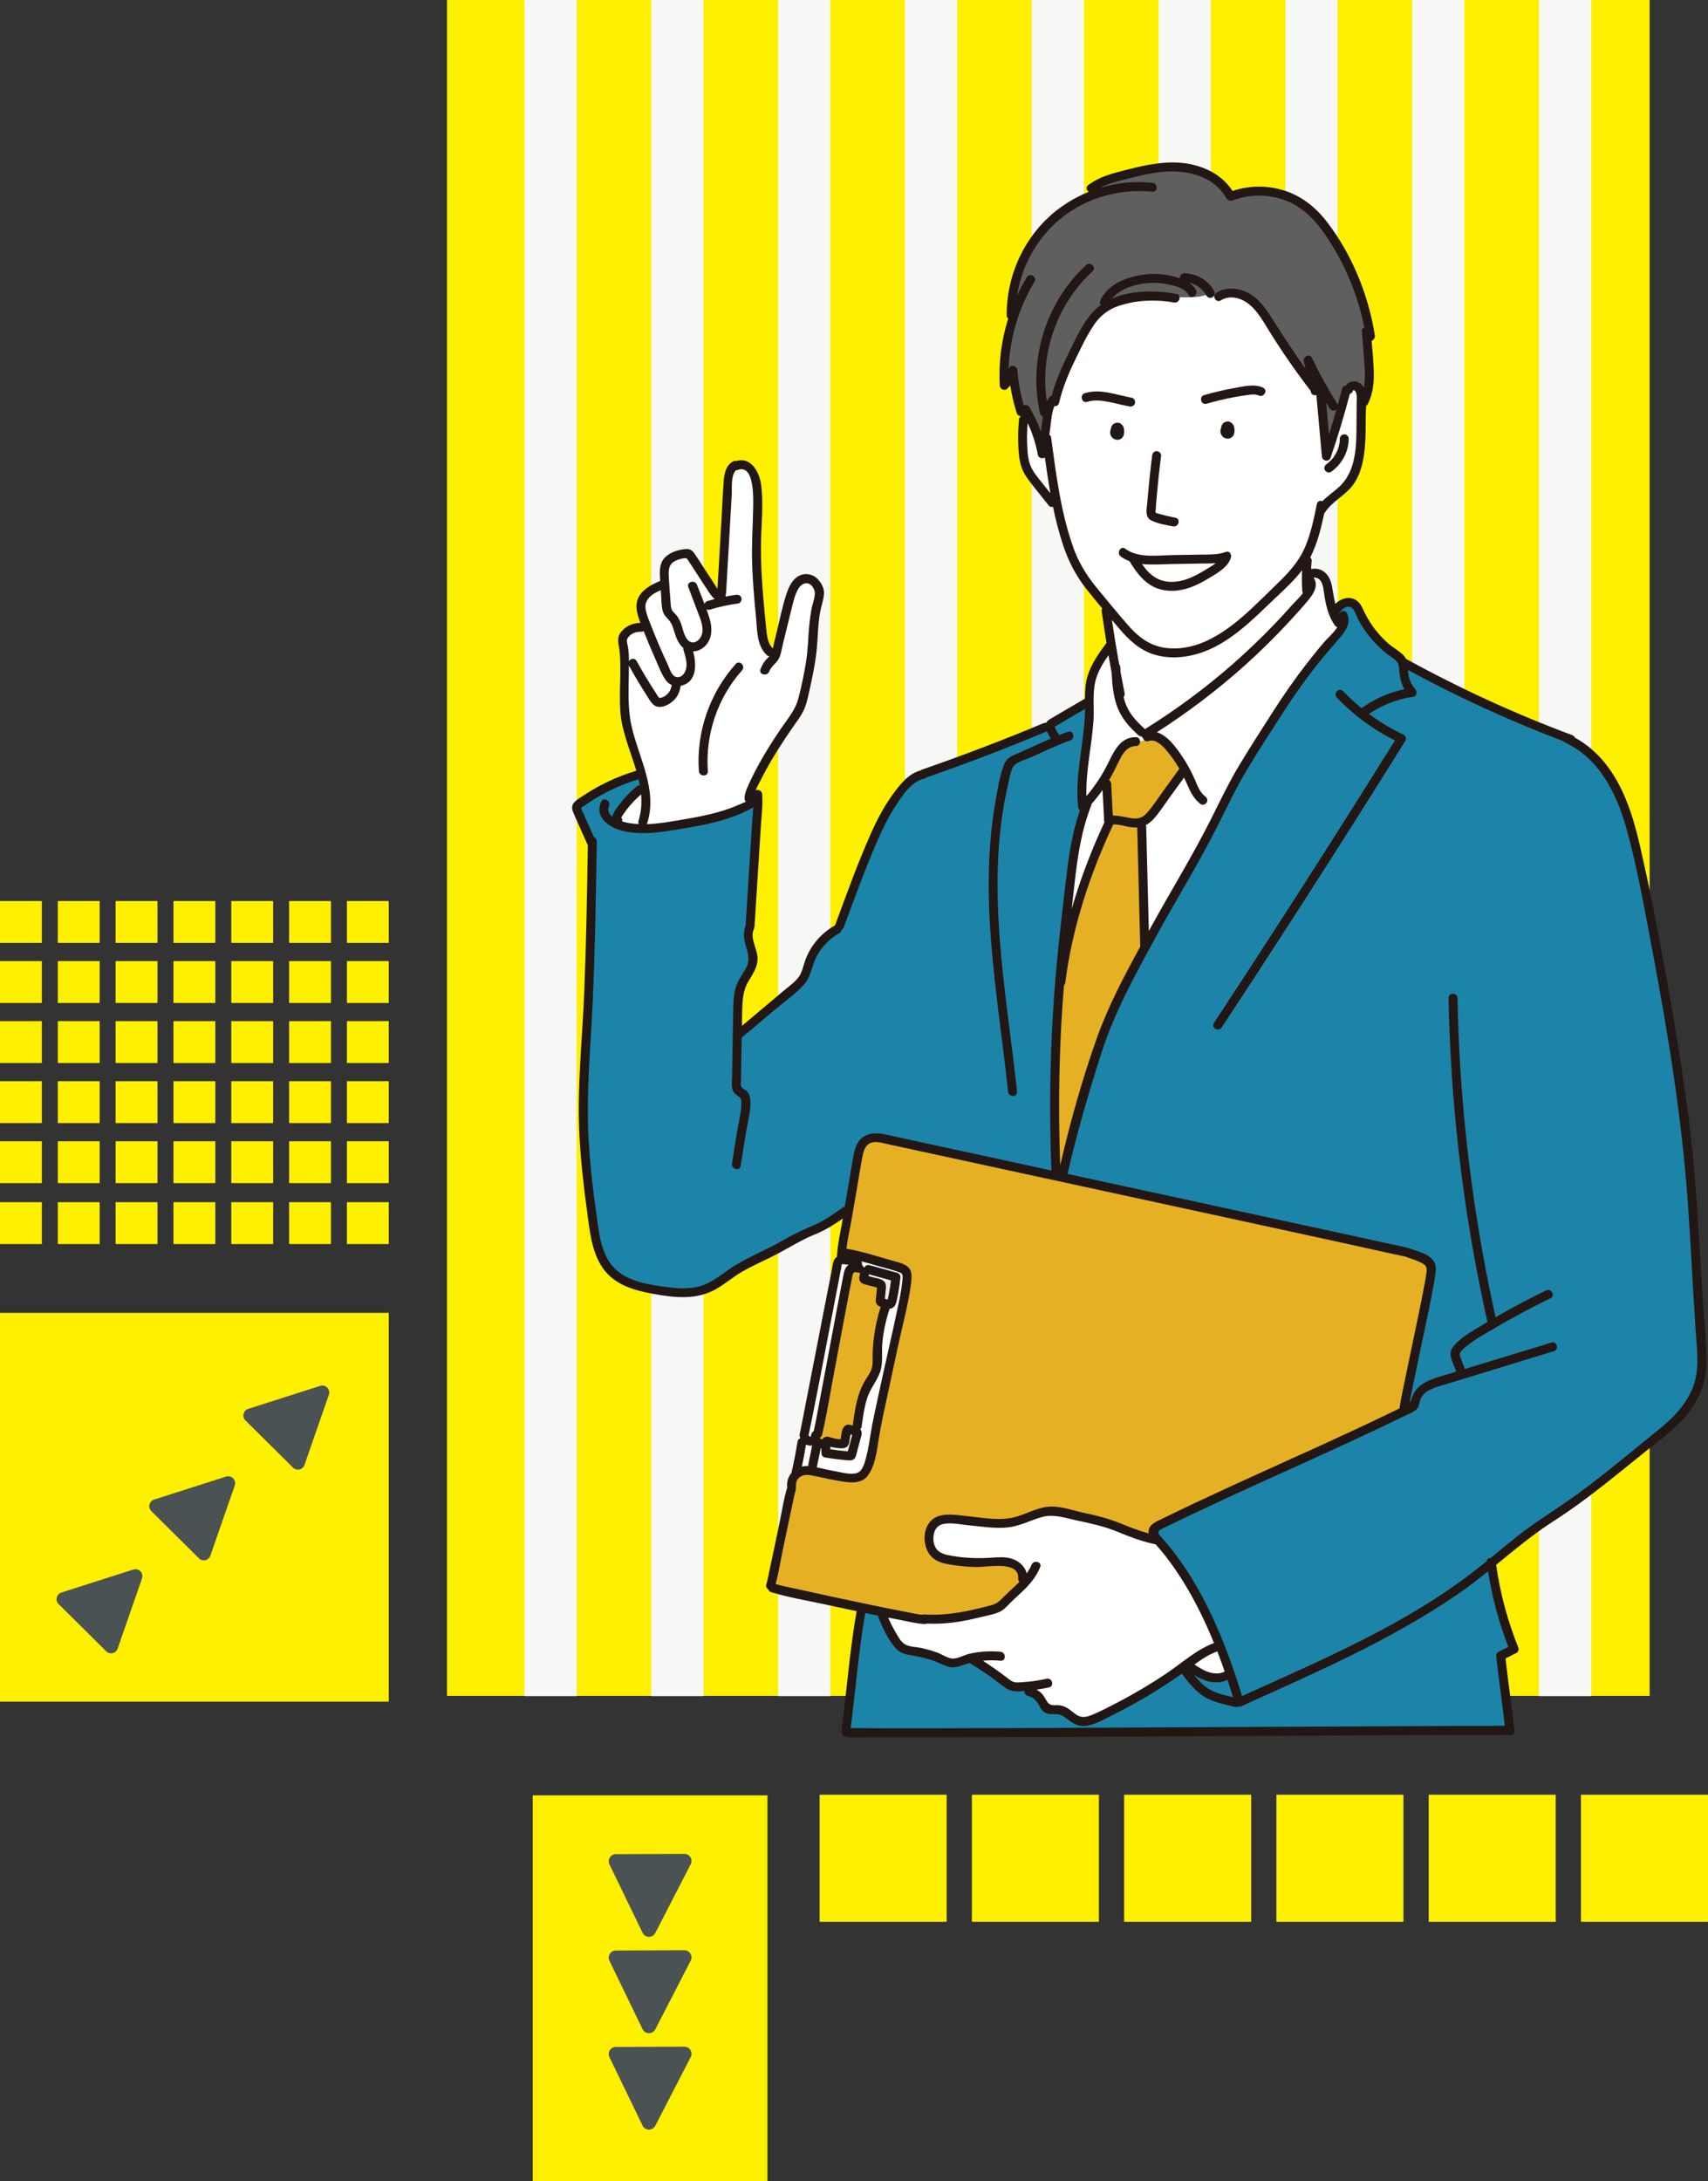 <?xml version="1.0" encoding="UTF-8"?><svg id="_レイヤー_2" xmlns="http://www.w3.org/2000/svg" viewBox="0 0 710.81 907.69"><rect x="0" y="0" width="710.81" height="907.69" fill="#333333" stroke="none"/><defs><style>.cls-1{fill:#fff;}.cls-2{fill:#efeeef;}.cls-3{fill:#5f5f5f;}.cls-4{fill:#221714;}.cls-5{fill:#4b5253;fill-rule:evenodd;}.cls-6{fill:#fff000;}.cls-7{fill:#f7f8f5;}.cls-8{fill:#e5b024;}.cls-9{fill:#1b84a8;}</style></defs><g id="_ベース"><rect class="cls-6" x="186.02" width="500.5" height="705.69"/><rect class="cls-6" x="221.7" y="747.09" width="97.69" height="160.6"/><rect class="cls-6" y="546.31" width="161.79" height="161.79"/><rect class="cls-6" y="374.94" width="17.42" height="17.42"/><rect class="cls-6" x="24.06" y="374.94" width="17.42" height="17.42"/><rect class="cls-6" x="48.12" y="374.94" width="17.42" height="17.42"/><rect class="cls-6" x="72.19" y="374.94" width="17.42" height="17.42"/><rect class="cls-6" x="96.25" y="374.94" width="17.42" height="17.42"/><rect class="cls-6" x="120.31" y="374.94" width="17.42" height="17.42"/><rect class="cls-6" x="144.37" y="374.94" width="17.42" height="17.42"/><rect class="cls-6" y="399.93" width="17.42" height="17.42"/><rect class="cls-6" x="24.06" y="399.93" width="17.42" height="17.42"/><rect class="cls-6" x="48.12" y="399.93" width="17.42" height="17.42"/><rect class="cls-6" x="72.19" y="399.93" width="17.42" height="17.42"/><rect class="cls-6" x="96.25" y="399.93" width="17.42" height="17.42"/><rect class="cls-6" x="120.31" y="399.93" width="17.42" height="17.42"/><rect class="cls-6" x="144.37" y="399.93" width="17.42" height="17.42"/><rect class="cls-6" y="424.92" width="17.42" height="17.42"/><rect class="cls-6" x="24.06" y="424.92" width="17.42" height="17.42"/><rect class="cls-6" x="48.12" y="424.92" width="17.42" height="17.42"/><rect class="cls-6" x="72.19" y="424.92" width="17.42" height="17.42"/><rect class="cls-6" x="96.25" y="424.92" width="17.42" height="17.42"/><rect class="cls-6" x="120.31" y="424.92" width="17.42" height="17.42"/><rect class="cls-6" x="144.37" y="424.92" width="17.42" height="17.42"/><rect class="cls-6" y="449.91" width="17.42" height="17.42"/><rect class="cls-6" x="24.06" y="449.91" width="17.42" height="17.42"/><rect class="cls-6" x="48.12" y="449.91" width="17.42" height="17.42"/><rect class="cls-6" x="72.19" y="449.91" width="17.42" height="17.42"/><rect class="cls-6" x="96.25" y="449.91" width="17.42" height="17.42"/><rect class="cls-6" x="120.31" y="449.91" width="17.42" height="17.42"/><rect class="cls-6" x="144.37" y="449.91" width="17.42" height="17.42"/><rect class="cls-6" y="474.9" width="17.42" height="17.42"/><rect class="cls-6" x="24.06" y="474.9" width="17.42" height="17.42"/><rect class="cls-6" x="48.12" y="474.9" width="17.42" height="17.42"/><rect class="cls-6" x="72.19" y="474.9" width="17.42" height="17.42"/><rect class="cls-6" x="96.25" y="474.9" width="17.42" height="17.42"/><rect class="cls-6" x="120.31" y="474.9" width="17.42" height="17.42"/><rect class="cls-6" x="144.37" y="474.9" width="17.42" height="17.42"/><rect class="cls-6" y="500.26" width="17.42" height="17.42"/><rect class="cls-6" x="24.06" y="500.26" width="17.42" height="17.42"/><rect class="cls-6" x="48.12" y="500.26" width="17.42" height="17.42"/><rect class="cls-6" x="72.19" y="500.26" width="17.42" height="17.42"/><rect class="cls-6" x="96.25" y="500.26" width="17.42" height="17.42"/><rect class="cls-6" x="120.31" y="500.26" width="17.42" height="17.42"/><rect class="cls-6" x="144.37" y="500.26" width="17.42" height="17.42"/><path class="cls-5" d="m44.18,687.11l-19.78-19.61c-1.55-1.53-.91-4.16,1.16-4.82l29.92-9.56c2.28-.73,4.41,1.46,3.62,3.72l-10.14,29.18c-.7,2.02-3.27,2.61-4.78,1.11Z"/><path class="cls-5" d="m82.77,648.43l-19.78-19.61c-1.55-1.53-.91-4.16,1.16-4.82l29.92-9.56c2.28-.73,4.41,1.46,3.62,3.72l-10.14,29.18c-.7,2.02-3.27,2.61-4.78,1.11Z"/><path class="cls-5" d="m121.93,610.69l-19.78-19.61c-1.55-1.53-.91-4.16,1.16-4.82l29.92-9.56c2.28-.73,4.41,1.46,3.62,3.72l-10.14,29.18c-.7,2.02-3.27,2.61-4.78,1.11Z"/><rect class="cls-7" x="218.27" y="0" width="21.73" height="705.78" transform="translate(458.26 705.79) rotate(180)"/><rect class="cls-7" x="271.05" y="0" width="21.73" height="705.78" transform="translate(563.82 705.79) rotate(180)"/><rect class="cls-7" x="323.82" y="0" width="21.73" height="705.78" transform="translate(669.37 705.79) rotate(180)"/><rect class="cls-7" x="376.6" y="0" width="21.73" height="705.78" transform="translate(774.93 705.79) rotate(180)"/><rect class="cls-7" x="429.38" y="0" width="21.73" height="705.78" transform="translate(880.48 705.79) rotate(180)"/><rect class="cls-7" x="482.16" y="0" width="21.73" height="705.78" transform="translate(986.04 705.79) rotate(180)"/><rect class="cls-7" x="534.94" y="0" width="21.73" height="705.78" transform="translate(1091.6 705.79) rotate(180)"/><rect class="cls-7" x="587.71" y="0" width="21.73" height="705.78" transform="translate(1197.15 705.79) rotate(180)"/><rect class="cls-7" x="640.49" y="0" width="21.73" height="705.78" transform="translate(1302.71 705.79) rotate(180)"/><path class="cls-9" d="m360.08,670.66c-.11,0-.23.04-.32.11-.12.09-.2.23-.21.38,0,.04,0,.1,0,.14-1.82,10.16-2.99,20.71-4.12,30.91-.61,5.53-1.24,11.24-1.98,16.84-.02.15.03.3.13.42.1.12.24.18.4.18,7.61.08,15.23.1,22.85.1,3.57,0,7.15,0,10.72-.01,22.81-.05,45.62-.15,68.42-.26,23.39-.11,46.78-.23,70.16-.35l15.83-.08c19.33-.1,38.66-.2,57.98-.27h1.54c6.3-.03,12.6-.05,18.89-.06.83,0,1.67-.02,2.51-.03.84-.02,1.69-.03,2.53-.03,0,0,.79,0,.79,0,.15,0,.29-.06.39-.17.1-.11.15-.26.14-.42-.49-4.65-1.11-9.37-1.71-13.93-.65-4.97-1.32-10.11-1.84-15.17-.04-.37.28-.9.63-1.08l4.15-2.09c.25-.12.36-.41.26-.67-3.89-10-6.73-20.56-8.43-31.37-.03-.19-.16-.35-.33-.41-.06-.02-.13-.03-.19-.03-.12,0-.24.04-.33.12-3.67,2.95-8.04,6.39-12.69,9.58-25.55,17.52-54.29,30.47-82.09,42.99l-7.73,3.49c-.2.09-.42.14-.65.14-.12,0-.23-.01-.35-.03-.03,0-.06,0-.09,0-.1,0-.19.03-.27.07-.2.12-.4.17-.61.17-.11,0-.23-.01-.34-.04-.78-.2-1.57-.39-2.37-.58-3.83-.91-7.79-1.86-11-4.07-3.35-2.31-5.82-5.45-8.48-9.02-.1-.14-.27-.21-.43-.21-.11,0-.21.03-.31.1-2.49,1.77-4.53,3.17-6.42,4.4-6.87,4.5-14.09,8.65-21.44,12.33-.73.37-1.48.76-2.24,1.16-2.95,1.55-6,3.16-9.07,3.7-.47.08-.94.13-1.39.13-2.49,0-4.49-1.27-6.28-2.65-1.59-1.23-2.97-2.29-5.19-2.31h-1.49c-.99.01-1.81-.06-2.6-.45-1.29-.63-1.89-1.75-2.6-3.05-1.22-2.27-2.76-3.54-5-4.12-.97-.25-.92-1.13-.88-1.4.02-.16-.03-.32-.14-.44-.1-.11-.24-.17-.39-.17-.01,0-.03,0-.05,0-.89.08-1.8.15-2.71.15-1.87,0-3.28-.34-4.45-1.08-1.43-.9-2.81-1.98-4.14-3.02-1.01-.79-2.02-1.57-3.05-2.3-2.42-1.69-5.02-3.37-7.7-5-.05-.03-.1-.08-.17-.16-.11-.12-.34-.25-.52-.25-.03,0-.06,0-.08,0-1.27.32-2.45.66-3.6,1.07-1.43.5-2.46.71-3.45.71-.84,0-1.67-.17-2.52-.51-.74-.29-1.47-.6-2.2-.91-1.62-.68-3.29-1.38-5.02-1.92-2.74-.85-5.58-1.36-8.02-1.77-1.97-.33-4.01-.89-5.62-2.7-3.14-3.54-5.24-8.24-6.96-12.37-.1-.23-.11-.44-.05-.69.04-.14.01-.29-.06-.42-.08-.12-.2-.21-.35-.24l-2.18-.43c-1.11-.22-2.22-.44-3.33-.67-.04,0-.07-.01-.11-.01Z"/><path class="cls-1" d="m439.9,710.1c.3,0,.61,0,.93.05,1.17.14,2.32.58,3.5,1.34.57.37,1.1.79,1.63,1.22.61.48,1.23.98,1.92,1.41.97.6,1.96.89,3.03.89.95,0,1.97-.23,3.22-.72,3.45-1.35,6.8-3.1,10.05-4.8l1.14-.59c7.07-3.67,14.01-7.8,20.64-12.25,1.83-1.23,3.66-2.58,5.42-3.89,4.39-3.25,8.92-6.6,14.04-8.51.14-.05.24-.15.3-.28.06-.13.06-.28,0-.41-3.95-9.74-8.2-18.21-12.99-25.9-2.38-3.84-4.73-7.22-7.18-10.34-1.26-1.61-2.57-3.17-3.88-4.66l-.33-.37c-.08-.08-.18-.14-.29-.17-5.78-1.18-11.37-3.38-16.16-5.34-5.18-2.12-10.67-3.3-15.99-4.45l-.66-.14c-.92-.2-1.83-.42-2.73-.64-2.73-.66-5.32-1.29-8.05-1.29-1.55,0-2.99.2-4.41.63-1.62.48-3.2,1.08-4.74,1.66-3,1.13-5.83,2.2-8.99,2.52-1.1.11-2.24.17-3.49.17-3.14,0-6.35-.36-9.46-.71-1.3-.15-2.6-.29-3.88-.41-.71-.07-1.48-.17-2.29-.28-1.55-.21-3.31-.45-4.97-.45s-2.94.23-4.03.69c-1.43.61-2.5,1.93-2.99,3.73-.66,2.4-.23,5.28,1.04,7.03,1.63,2.22,4.44,2.71,6.7,3.12,2.7.48,5.64.78,8.73.9.84.03,1.67.05,2.51.05,1.88,0,3.86-.08,6.22-.23,1.02-.07,2.04-.13,3.07-.13,1.64,0,2.97.16,4.18.51,3.03.86,5.4,3.16,6.05,5.84.05.2.21.36.41.4.03,0,.07,0,.1,0,.17,0,.33-.08.43-.22.91-1.26,1.6-2.48,2.1-3.72.33-.82,1.08-.91,1.38-.91.5,0,.97.21,1.19.54.18.26.19.59.04.96-1.74,4.31-4.72,7.5-7.4,10.05-.6.57-1.21,1.14-1.82,1.7-1.05.97-2.1,1.94-3.11,2.95l-.7.71c-1.17,1.2-2.27,2.33-3.76,2.98-1.71.74-3.64,1.17-5.51,1.6-.61.14-1.22.28-1.82.42-3.21.79-5.69,1.32-8.05,1.73-3.91.69-7.82,1.04-11.62,1.04-.93,0-1.86-.02-2.8-.06h-.02c-.08,0-.17.02-.24.06-.19.1-.38.14-.58.14-2.34-.04-4.76-.55-7.09-1.04-.77-.16-1.53-.32-2.28-.47-1.19-.23-2.38-.47-3.57-.71l-2.29-.46s-.07,0-.1,0c-.16,0-.31.07-.41.2-.12.15-.15.37-.07.55.93,2.15,1.91,4.08,2.97,5.9l.46.8c1.02,1.82,2.19,3.87,4.02,4.84,1.36.71,3,.92,4.57,1.12.74.09,1.47.18,2.14.33,2.22.48,4.44,1.12,6.58,1.9.63.23,1.32.57,2.04.93,1.56.77,3.18,1.57,4.69,1.59h0c1.46,0,2.93-.58,4.36-1.14.84-.33,1.64-.64,2.37-.82,2.93-.71,5.98-1.07,9.07-1.07,1.3,0,2.62.06,3.92.19,1.01.1,1.33,1.01,1.3,1.59-.01.25-.12,1.08-1.04,1.08-1.36-.12-2.58-.18-3.79-.18-1.28,0-2.59.07-3.88.2-.23.02-.41.19-.46.41-.05.22.04.45.23.57,3.91,2.51,7.34,4.91,10.51,7.34l.15.12c.99.76,1.92,1.48,3.32,1.59.3.02.61.03.91.03.8,0,1.6-.07,2.4-.13l.73-.06c2.91-.21,5.85-.65,8.98-1.34.12-.03.23-.04.34-.04.78,0,1.27.68,1.34,1.32.03.31.01,1.07-.91,1.27-1.6.35-3.29.65-5.18.92-.23.03-.41.21-.45.43-.04.23.07.45.27.56.69.38,1.27.79,1.77,1.24.76.69,1.23,1.49,1.73,2.35.27.47.55.94.87,1.4,1,1.43,2.25,1.55,3.34,1.55l1.12-.02Z"/><path class="cls-9" d="m496.89,696.41c-.15,0-.29.06-.4.18-.17.19-.18.48-.02.68,1.52,1.92,3.4,4.1,5.84,5.71,3.01,1.99,6.61,2.83,10.09,3.65l.58.14s.08.01.12.01c.15,0,.29-.06.39-.17.13-.14.18-.34.12-.52-.74-2.4-1.5-4.8-2.29-7.19-.05-.14-.16-.26-.29-.32-.07-.03-.14-.04-.21-.04-.08,0-.15.02-.22.05-1.36.63-2.86.95-4.47.95-.83,0-1.69-.08-2.55-.26-1.96-.39-3.94-1.24-6.41-2.78-.09-.06-.18-.08-.28-.08Z"/><path class="cls-9" d="m646.21,559.11c.68,0,1.08.6,1.17,1.16.08.56-.11,1.24-.91,1.49l-46.41,14.2c-3.45,1.02-7.73,2.29-9.27,5.8-.26.59-.4,1.19-.54,1.76-.23.95-.43,1.78-1.1,2.48-.95,1-2.38,1.63-3.76,2.23-.46.2-.91.4-1.34.61-4.15,2.03-8.32,4.03-12.5,6.01-7.18,3.4-14.92,6.97-25.09,11.6-3.77,1.71-7.54,3.42-11.31,5.13-12.61,5.71-25.64,11.6-38.36,17.64-4.33,2.06-8.65,4.14-12.95,6.26l-.35.17c-.81.38-1.64.77-1.91,1.57-.15.46-.08.99.23,1.56.19.36.47.69.72.96.04.05.09.09.15.12.23.12.38.27.46.47.03.06.07.12.12.17.18.18.35.35.5.52,1.14,1.3,2.27,2.66,3.36,4.03,4.54,5.74,8.78,12.25,12.58,19.35,6.35,11.82,11.64,25.03,16.67,41.57.05.15.15.27.29.33.07.03.14.05.22.05s.15-.01.22-.05l10.31-4.65c29.19-13.17,59.38-26.78,85.14-46.43,2.35-1.8,4.63-3.63,6.55-5.19.1-.08.17-.21.19-.34.11-.74.82-.8,1.03-.81.12,0,.24-.04.33-.12l2.71-2.22c2.82-2.32,5.65-4.64,8.52-6.9,4.62-3.64,9.55-6.95,14.32-10.15,1.86-1.25,3.73-2.5,5.58-3.77,10.17-6.99,19.91-14.95,29.32-22.65,3.19-2.61,6.37-5.21,9.58-7.78,6.82-5.47,11.37-10.93,13.92-16.67,3.03-6.84,2.43-14.29,1.85-21.51-.1-1.21-.19-2.41-.27-3.61-.52-7.89-.97-15.78-1.42-23.67-.55-9.62-1.11-19.56-1.81-29.34-2.73-38.44-9.35-76.45-14.82-105.27-.47-2.47-.93-4.94-1.39-7.41-2.68-14.35-5.45-29.19-9.44-43.4-5.19-18.5-13.6-30.22-25.71-35.83-.2-.09-.35-.21-.47-.39-.06-.09-.15-.15-.25-.19-22.17-8.41-43.92-18.38-64.67-29.64-.08-.04-.17-.07-.25-.07-.1,0-.2.03-.29.08-.16.1-.26.29-.25.48l.02.35c.15,3.08,1.21,5.77,3.14,8.01.35.4.46,1.09.27,1.61-.13.36-.39.57-.77.63-6.75.99-13.03,3.42-18.67,7.24-.14.1-.23.26-.23.43,0,.17.08.34.21.44,4.57,3.39,9.47,6.33,14.55,8.71.25.12.45.38.55.71.11.38.07.8-.1,1.08-5.55,8.9-11.12,17.79-16.72,26.66-19.43,30.79-39.51,61.93-59.68,92.56-.34.51-.78.61-1.1.61-.55,0-1.09-.31-1.34-.76-.2-.36-.16-.75.1-1.15,5.77-8.76,11.52-17.54,17.24-26.33,19.4-29.81,38.95-60.5,58.12-91.23.08-.13.1-.28.06-.43-.04-.14-.14-.27-.28-.33-9.03-4.5-17.13-10.46-24.07-17.72-.52-.54-.39-1.1-.27-1.38.23-.54.77-.92,1.28-.92.31,0,.6.14.86.4,2.34,2.45,4.94,4.84,7.73,7.11.1.08.22.12.34.12.11,0,.22-.03.31-.1,5.32-3.85,11.25-6.48,17.62-7.8.17-.03.31-.15.38-.3.07-.15.06-.33-.02-.48-1.63-2.9-2.03-5.99-2.22-8.88-.16-2.48-1.88-3.66-3.54-4.8-.39-.27-.8-.55-1.18-.84-1.67-1.29-3.22-2.65-4.61-4.05-3.05-3.09-5.61-6.56-7.63-10.32-.21-.38-.4-.87-.62-1.38-.68-1.64-1.53-3.69-3.15-4.2-.29-.09-.6-.14-.9-.14-1.79,0-3.45,1.56-4.24,3.01-.12.16-.29.53-.21.71.09.19.33.42.55.42,0,0,0,0,.01,0,.22-.01.46-.04.53-.25.2-.58.82-1.03,1.4-1.03.41,0,.72.22.93.65,1.66,3.45-.32,6.54-2.48,9.11-1.13,1.35-2.28,2.68-3.43,4.01-1.83,2.12-3.73,4.31-5.52,6.54-5.61,6.99-10.94,14.49-16.31,22.91-1.1,1.73-2.21,3.47-3.33,5.2-3.61,5.62-7.33,11.44-10.8,17.27-3.49,5.87-6.57,12.09-9.55,18.09-.84,1.68-1.67,3.37-2.52,5.05-4.81,9.55-10.25,19.01-15.51,28.15-3.52,6.12-7.17,12.45-10.59,18.76l-.97,1.79c-7.91,14.56-16.1,29.62-21.23,45.72-6.36,19.98-10.71,35.5-14.08,50.32-.03.14,0,.28.07.4.08.12.2.2.34.23l54.41,11.79c20.28,4.4,40.57,8.8,60.85,13.21l2.34.51c5.66,1.23,11.32,2.47,16.98,3.71.8.17,1.6.34,2.41.5,1.76.36,3.57.73,5.3,1.22.17.05.31.12.47.24.05.04.11.07.18.09l.26.08c3.6,1.06,9.04,2.66,9.57,6.6.2,1.48-.07,3.08-.33,4.62l-.09.56c-1.26,7.62-2.9,15.31-4.5,22.75-.46,2.17-1.8,8.48-1.8,8.48-.96,4.57-1.93,9.15-2.86,13.73-.4,1.94-.79,3.89-1.16,5.83l-.11.59c-.05.24.07.48.29.58.07.03.15.05.23.05.15,0,.3-.07.41-.19.37-.44.61-.86.77-1.32,1.14-3.41,2.66-5.34,5.43-6.87,2.63-1.45,5.62-2.33,8.52-3.17.73-.21,1.45-.42,2.16-.64l2.34-.72c.14-.04.26-.15.32-.28.06-.13.07-.29.01-.43l-.54-1.28c-.66-1.57-1.35-3.2-1.73-4.8-.37-1.53.09-2.94,1.44-4.44,2.65-2.95,6.21-5.08,9.66-7.15l1.33-.8c.52-.32,1.05-.63,1.58-.93l1.02-.6c.2-.12.3-.35.25-.57-2.18-9.75-4.12-19.34-5.76-28.5-6.25-34.9-9.76-70.63-10.44-106.19,0-.37.1-.66.31-.88.23-.24.59-.38.98-.38.5,0,1.35.27,1.37,1.28.19,10.18.61,20.31,1.23,30.13,2.18,34.26,7.11,68.84,14.64,102.77.04.17.15.3.3.37.07.03.14.04.21.04.09,0,.18-.02.27-.07,6.82-3.94,13.87-7.67,20.95-11.1.21-.1.42-.15.63-.15.71,0,1.28.61,1.42,1.2.07.31.08.87-.62,1.22-8.2,3.97-16.21,8.26-23.83,12.77l-1.97,1.15c-3.13,1.82-6.37,3.7-9.2,6-.91.74-1.63,1.4-2.24,2.07-1.05,1.14-1.02,1.93-.58,3.16.47,1.31.98,2.62,1.49,3.92l.42,1.06c.08.21.28.34.5.34.05,0,.1,0,.16-.02l36.03-11.02c.15-.05.29-.07.42-.07Z"/><path class="cls-1" d="m506.58,686.66c-.06,0-.12,0-.18.03-3.68,1.32-6.89,3.54-9.61,5.51-.14.1-.22.27-.22.44,0,.17.09.33.23.43,2.05,1.39,4.26,2.8,6.79,3.46.88.23,1.8.35,2.68.35,1.38,0,2.64-.3,3.65-.88.22-.13.32-.39.24-.64-.88-2.55-1.89-5.28-3.08-8.37-.08-.21-.28-.34-.5-.34Z"/><path class="cls-8" d="m335.93,613.23c-1.64,0-3.07.55-4,1.56-.89.95-1.3,2.27-1.2,3.79.01.16,0,.31-.07.5-.03.08-.03.18-.01.26.04.22.03.42-.03.63-.43,1.37-.72,2.8-1,4.19-.1.5-.2,1.01-.31,1.51-1.04,4.81-2.04,9.62-3.05,14.43l-1.29,6.16c-.28,1.32-.53,2.66-.79,4-.56,2.91-1.13,5.92-1.95,8.76-.04.14-.02.28.05.41.07.12.19.21.32.25,2.01.57,4.08,1.02,6.08,1.45l2.1.46c9.94,2.24,20.39,4.49,31.95,6.87,4.69.97,9.72,1.99,14.7,2.93.56.11,1.14.22,1.71.34,1.47.29,3,.6,4.37.75.02,0,.04,0,.06,0,.07,0,.15-.01.21-.04.16-.07.32-.1.49-.1,1.33.09,2.61.13,3.88.13,8.86,0,17.52-2.06,24.83-4.07,2.18-.6,3.41-1.84,4.83-3.28l.61-.61c.9-.89,1.83-1.75,2.76-2.61l1.38-1.28c.7-.66,1.41-1.33,2.09-2.02.1-.1.16-.25.15-.39,0-.15-.07-.28-.18-.38-.25-.22-.37-.53-.34-.93.09-1.48-.31-2.69-1.18-3.62-1.39-1.47-3.96-2.19-7.88-2.19-1.89,0-3.78.15-5.45.29-1.23.1-2.29.19-3.07.19-3.23-.04-6.46-.31-9.73-.79-2.43-.36-5.19-.76-7.4-2.11-2.97-1.82-4.66-5.8-4.22-9.89.39-3.56,2.35-6.29,5.26-7.3,1.27-.44,2.73-.66,4.47-.66s3.46.2,5.15.4c.74.09,1.46.17,2.16.23,1.34.12,2.7.29,4.08.45,3.02.36,6.14.73,9.2.73,2.05,0,3.87-.17,5.56-.51,2.33-.47,4.56-1.35,6.71-2.19,2.43-.96,4.95-1.94,7.57-2.32.69-.1,1.42-.15,2.17-.15,3.03,0,6.14.81,9.14,1.59,1.28.33,2.54.66,3.78.93,5.03,1.07,10.4,2.36,15.64,4.51,3.38,1.39,7.41,2.96,11.68,4.14.05.01.09.02.14.02.13,0,.26-.05.36-.14.13-.12.2-.31.16-.49-.53-2.79,2.13-4.05,4.71-5.27l.8-.38c4.43-2.17,8.87-4.3,13.33-6.41,11.99-5.67,24.28-11.23,36.17-16.61,5.17-2.34,10.34-4.68,15.5-7.03,10.1-4.61,18.36-8.46,26-12.11,2.37-1.14,4.74-2.28,7.1-3.43l.3-.14c.17-.08.39-.28.41-.46.37-2.72.93-5.47,1.48-8.12l.35-1.68c1.08-5.26,2.18-10.51,3.29-15.77,1.03-4.92,2.07-9.84,3.08-14.76.85-4.13,1.72-8.4,2.5-12.73.2-1.12.49-2.78.57-3.53.2-1.92-.06-3.32-1.97-4.31-1.82-.95-3.87-1.76-6.29-2.49-.12-.04-.23-.11-.36-.2-.06-.04-.14-.08-.21-.1l-.28-.06c-6.43-1.36-12.86-2.79-19.28-4.21-4.1-.91-8.2-1.82-12.3-2.71-20.41-4.44-40.82-8.87-61.24-13.29l-115.44-25.02-9.59-2.09c-.84-.18-1.82-.37-2.82-.37-.84,0-1.58.13-2.26.4-2.85,1.11-3.46,4.37-3.91,6.75-.34,1.78-.64,3.57-.93,5.36l-.43,2.55-2.78,16.25c-.27,1.55-.57,3.12-.88,4.7-.56,2.89-1.15,5.89-1.49,8.85-.03.28.16.54.44.59,5.06.83,10.19,2.35,15.14,3.81l3.07.9c.47.14.97.27,1.49.4,1.78.46,3.62.95,5.01,1.85,1.36.89,2.01,2.33,1.92,4.29-.13,2.94-.66,5.9-1.28,9.19-.74,3.88-1.66,7.8-2.55,11.59-.59,2.53-1.19,5.06-1.74,7.6-.97,4.48-5.04,23.47-5.04,23.47-1.09,5.03-2.22,10.22-3.04,15.4l-.25,1.61c-.7,4.63-1.5,9.88-4.25,13.5-1.33,1.74-3.27,2.55-6.13,2.55-1.9,0-3.92-.37-5.71-.69l-1.37-.24c-1.67-.28-3.36-.66-5-1.02-1.72-.38-3.5-.77-5.26-1.06-.43-.07-.85-.1-1.26-.1Z"/><path class="cls-1" d="m341.76,602.19c-.3,0-.69.12-.74.36l-1.53,7.51s-.14.26-.14.26c-.08.15-.09.33-.01.48.07.15.21.26.38.3,1.07.21,2.13.45,3.2.69,1.5.34,3,.67,4.5.93.53.09,1.11.21,1.71.34,1.62.34,3.45.72,5.16.72,1.02,0,1.88-.13,2.64-.4,2.57-.92,3.5-4.74,4.12-7.28l.14-.57c.65-2.6,1.08-5.28,1.48-7.88.79-4.98,1.84-9.82,2.86-14.5l.75-3.46c1.18-5.49,2.41-10.97,3.63-16.45,1.56-6.95,3.17-14.13,4.65-21.22.57-2.76,1.27-6.39,1.57-10.08.14-1.69-.25-2.43-1.51-2.92-2.16-.85-4.45-1.46-6.66-2.06l-1.42-.39c-1.14-.31-2.28-.64-3.43-.97-1.52-.44-3.04-.87-4.58-1.28-.05-.01-.09-.02-.14-.02-.17,0-.34.08-.44.23-.13.18-.13.43,0,.61.26.37.24.77.17,1.04-.05.21.03.44.21.56.26.18.42.44.46.77.02.16.11.31.25.39.08.05.18.08.28.08.06,0,.13-.01.19-.03.13-.05.26-.1.36-.11.17-.02.32-.12.41-.27.14-.24.45-.65,1.02-.65.12,0,.25.02.38.06l11.51,3.16c.5.14,1.03.7.98,1.23-.31,3.13-.78,6.17-1.4,9.02l-.06.31c-.22,1.03-.44,2.09-1.15,2.77-.41.39-.9.6-1.49.63-.25.01-.45.2-.5.44,0,.03-.02.17-.02.19-1.51,4.79-2.5,9.49-2.92,13.99-.13,1.4-.12,2.89-.11,4.34.02,2.62.03,5.33-.79,7.67-.64,1.8-1.62,3.48-2.56,5.1-1.07,1.84-2.18,3.73-2.85,5.88-1.22,3.87-1.77,7.93-2.3,11.86-.04.32-.17.54-.4.7-.12.09-.2.22-.22.37-.02.15.02.3.12.41.36.43.54.95.52,1.49-.02.54-.2,1.13-.37,1.71-.07.22-.13.43-.19.64l-1.29,4.84c-.06.24-.12.48-.18.73-.14.62-.28,1.26-.55,1.76-.34.65-.95.98-1.81.98h-.22c-3.13-.22-6.45-.62-10.15-1.24-.33-.06-.54-.29-.67-.48-.22-.34-.3-.79-.21-1.14.03-.1.02-.2,0-.3-.05-.15-.08-.27-.08-.37l.03-.91c0-.26-.17-.49-.43-.54-.05,0-.1-.01-.16-.01Z"/><path class="cls-1" d="m335.41,600.56c-.09,0-.17.02-.25.06-.15.08-.25.22-.28.39-.46,2.83-1.02,5.84-1.73,9.19-.04.18.02.37.15.49.1.1.23.15.37.15.04,0,.08,0,.13-.01.68-.17,1.38-.25,2.09-.25.17,0,.35,0,.52.01h.03c.15,0,.3-.07.4-.19.11-.13.15-.3.12-.46-.06-.26-.06-.48-.03-.66l1.57-7.72c.04-.19-.02-.37-.16-.5-.1-.09-.23-.14-.36-.14-.05,0-.11,0-.16.02-.15.04-.28.08-.41.09h-.04c-.47,0-.82-.05-1.15-.15-.12-.04-.23-.1-.35-.16l-.24-.12c-.07-.03-.15-.05-.22-.05Z"/><path class="cls-2" d="m353.2,604.31c.17-.24.21-.58.29-.83l1.39-5.19.27-1.1c.07-.28-.1-.58-.38-.65l-.67-.17s-.09-.02-.14-.02c-.09,0-.19.02-.27.07-.12.07-.21.19-.25.33-.2.81-.3,1.57-.41,2.33-.05.37-.1.73-.17,1.1-.19,1.14-1.02,1.87-2.2,1.94-.17.01-.35.01-.53.01-1.04,0-2.12-.17-2.95-.31-.5-.09-1-.2-1.49-.34-.05-.01-.09-.02-.14-.02-.11,0-.22.03-.32.1-.13.1-.21.25-.22.41l-.03,1.06c0,.27.19.5.45.54,1.28.2,2.4.37,3.54.5.86.1,1.71.19,2.57.27,0,0,1.25.1,1.26.1.15,0,.28-.06.38-.16Z"/><path class="cls-8" d="m349.22,599.6c0,.28.24.51.52.52h0c.28,0,.52-.22.53-.5,0-.12-.02-.23-.08-.32.08-.08.14-.19.16-.32.05-.42.11-.84.18-1.26l.06-.38c.23-1.44.51-3.24,1.75-3.79.24-.11.48-.16.76-.16.48,0,.99.16,1.53.32l.19.06s.1.02.15.02c.13,0,.25-.05.35-.13.14-.12.2-.31.17-.49-.03-.18-.05-.32-.03-.45.55-4.01,1.11-8.15,2.38-12.06.61-1.87,1.33-3.58,2.15-5.1.36-.67.78-1.32,1.19-1.96.68-1.06,1.38-2.15,1.86-3.36.67-1.67.65-3.43.62-5.13,0-.48-.01-.97,0-1.45.05-2.3.23-4.67.53-7.05.53-4.2,1.46-8.42,2.77-12.54.05-.13.07-.32,0-.45-.06-.13-.15-.26-.28-.31-1.09-.39-1.56-.85-1.69-1.63-.07-.43-.01-.9.05-1.4l.06-.5.25-2.64c.04-.44.09-.87.12-1.31.02-.25-.14-.48-.39-.55-.87-.24-1.74-.47-2.61-.69l-1.69-.44c-1.21-.3-2.26-.56-2.62-1.66-.17-.51-.04-1.08.09-1.69l.23-1.11c.04-.18-.02-.37-.16-.5-.1-.1-.23-.15-.37-.15-.05,0-.09,0-.14.02-.13.03-.25.05-.36.05-.1,0-.2-.01-.31-.04-.57-.15-.95-.21-1.26-.21-1.22,0-1.47,1.04-1.64,1.74-.11.45-.2.91-.28,1.36l-.11.58c-.4,1.98-.78,3.97-1.16,5.95-1.58,8.23-3.12,16.47-4.66,24.7l-1.76,9.41c-.43,2.31-.85,4.63-1.26,6.95-1.02,5.72-2.08,11.64-3.43,17.36-.1.41-.31.67-.66.82-.24.1-.38.37-.31.62.01.05.06.2.08.24l.11.18s.1.12.13.14c.27.2.44.3.61.39.23.08.41.14.59.18.05.01.09.02.13.02.19,0,.37-.1.47-.28.2-.36.45-.59.8-.73.21-.09.43-.13.66-.13.44,0,.89.15,1.37.3l.44.14c.88.26,1.74.45,2.48.54.24.03.49.05.74.06,0,0-.02.13-.02.17Z"/><path class="cls-1" d="m336.2,597.77l.24.25c.15.11.24.16.33.21.19.07.29.1.4.12.01,0,.23.02.24.02.28,0,.52-.21.55-.49.06-.68.36-1.35.83-1.82.1-.08.35-.29.38-.41.63-2.74,1.15-5.55,1.66-8.27l.48-2.58c1.45-7.63,2.88-15.26,4.31-22.89l2.8-14.91c.86-4.58,1.72-9.16,2.62-13.73l.17-.89c.19-.98.38-1.96.61-2.94.28-1.19.83-2.07,1.65-2.6.18-.12.27-.33.23-.54-.04-.21-.2-.38-.41-.43l-.24-.07c-.15-.04-.3-.09-.46-.11-.34-.06-1.38-.19-1.92-.19-.23,0-.46.01-.64.18-.29.26-.35.75-.42,1.46-.01.14-.02.26-.04.32l-1.17,5.95c-1.44,7.37-2.85,14.76-4.26,22.14-2.6,13.63-5.29,27.72-8.17,41.52,0,.01-.02.1-.02.14v-.05s0,.1.02.14c0,.05,0,.1.02.12.03.06.07.12.11.16.03.06.07.11.1.17Z"/><path class="cls-2" d="m363.99,532.23c.24.06.5.12.76.18,1.01.23,2.05.47,2.73,1.11.87.82.74,2.02.59,3.3l-.35,3.58c-.02.25.13.48.37.56l.64.2c.11.03.24.07.37.1.06.01.13.02.2.02.11,0,.21-.02.29-.06.12-.07.29-.17.33-.31l.12-.5c.13-.58.26-1.17.38-1.76.36-1.75.66-3.65.91-5.81.03-.26-.13-.51-.39-.58l-9.17-2.51s-.09-.02-.14-.02c-.1,0-.19.03-.28.08-.12.08-.21.2-.24.35l-.16.75c-.04.19.03.38.16.5-.17.06,2.87.82,2.87.82Z"/><path class="cls-9" d="m241.36,336.56c.12.68.48,1.35.79,1.95.14.26.27.5.37.73l4.17,9.39c.06.14.18.24.32.29.3.1.82.39.8,1.18-.34,22-.7,44.64-1.7,66.88-.23,5.05-.53,10.09-.83,15.13-.84,14.02-1.71,28.52-.84,42.88.55,9.1,1.54,18.53,3.01,28.86.14.95.26,1.93.4,2.93.95,7.27,2.03,15.51,7.14,21.02,5.87,6.35,16.35,7.6,24,8.51,1.96.23,3.71.35,5.34.35,3.37,0,6.27-.49,8.87-1.49,3.11-1.2,5.84-3.17,8.49-5.07l1.45-1.04c4.29-3.03,9.12-5.39,13.78-7.67,3.25-1.59,6.62-3.23,9.79-5.1,4.12-2.42,8.26-4.24,12.65-6.17,4.25-1.87,7.99-4.56,11.61-7.16.3-.21.48-.29.66-.32.23-.03.41-.21.45-.44l2.52-14.75c.32-1.9.64-3.79.98-5.69.37-2.11.8-4.14,1.83-5.87,1.48-2.47,3.91-3.72,7.22-3.72,1.12,0,2.34.14,3.63.43,3.18.7,10.83,2.36,10.83,2.36,16.32,3.54,32.64,7.08,48.97,10.62l9.43,2.04s.08.01.11.01c.14,0,.27-.05.37-.15.13-.12.19-.3.16-.48l-.06-.2c-.45-11.52-.61-23.07-.47-34.3.26-20.37,1.49-40.93,3.67-61.11.87-8.12,2.04-18.8,3.38-29.44.86-6.87,2.24-15.86,5.25-24.55.07-.21.01-.43-.15-.58-.31-.27-.52-.65-.56-1.05-.86-7.9.22-15.86,1.27-23.56.61-4.47,1.24-9.09,1.49-13.68.06-1.16.07-2.33.07-3.51,0-.19-.1-.37-.27-.46-.08-.05-.17-.07-.26-.07s-.19.02-.27.07l-8.3,4.86-.74.44c-.97.58-2.62,1.57-3.48,2.06-.2.12-.31.35-.26.58.04.18.06.26.08.31.09.29.2.58.33.87.31.69.73,1.38,1.28,2.12,0,0,.08.26.08.27.04.14.15.26.28.32.07.03.15.05.23.05.07,0,.13-.01.2-.04,1.22-.49,2.45-.96,3.68-1.41.16-.06.32-.09.46-.09.61,0,.97.54,1.06,1.07.1.56-.08,1.32-.9,1.62-4.7,1.7-9.3,3.8-13.76,5.83l-2.96,1.35c-.51.23-1.13.46-1.79.7-2.32.85-5.21,1.91-6,4.1-.77,2.12-1.25,4.39-1.72,6.59l-.33,1.53c-7.52,33.91-3.11,68.83,1.16,102.6,1,7.9,2.03,16.07,2.88,24.06.04.35-.03.64-.22.84-.2.22-.54.35-.92.35-.67,0-1.44-.41-1.53-1.31-.86-8.09-1.89-16.3-2.89-24.23-.6-4.8-1.21-9.6-1.78-14.41-2.49-21-4.54-43.52-2.66-65.86.46-5.44,1.14-10.78,2.03-15.86l.3-1.76c.8-4.7,1.63-9.56,3.33-13.85.77-1.96,2.13-2.86,4.22-3.76,2.45-1.05,4.88-2.15,7.31-3.26,2.53-1.16,5.06-2.31,7.62-3.41.15-.06.26-.19.3-.35.04-.16.01-.33-.09-.46-.55-.74-1-1.54-1.38-2.44l-.22-.54c-.06-.15-.19-.27-.35-.31-.05-.01-.1-.02-.15-.02-.11,0-.22.04-.32.11-.18.14-.23.18-.29.21-16.25,6.8-32.98,13.2-49.73,19.02-.08.03-.16.08-.22.14-.18.19-.37.3-.61.35-5.6,1.17-9.54,7.34-12.42,11.85l-.17.27c-2.59,4.06-4.98,8.69-7.51,14.57-4.59,10.66-8.68,21.76-12.64,32.48l-1.09,2.96c-.13.35-.36.61-.69.77-.17.08-.29.25-.3.44-.03.41-.23.72-.61.94-4.14,2.35-7.48,5.76-9.64,9.84-.83,1.57-1.38,3.25-1.92,4.87-.86,2.6-1.66,5.06-3.52,7.07-2.51,2.71-5.55,5.13-8.5,7.46-1.31,1.04-2.62,2.07-3.87,3.12l-13.24,11.15c-.13.1-.24.26-.24.43l-.31,17.63c0,.21-.02.43-.04.66-.07.96-.16,2.15.67,3,.3.31.67.52,1.03.72.33.19.64.36.86.59,1.03,1.07,1.33,2.57,1.4,3.63.21,2.87-.43,5.98-1.04,8.98-.25,1.21-.49,2.4-.68,3.55l-2.33,14.54c-.13.78-.68.9-1,.9-.46,0-.93-.22-1.23-.57-.19-.22-.4-.6-.31-1.15l2.11-13.18c.19-1.2.44-2.42.68-3.66.56-2.81,1.14-5.72,1.15-8.53.01-2.04-.79-2.62-2-3.49l-.35-.25c-.81-.59-1.31-1.35-1.51-2.31-.23-1.07-.17-2.29-.1-3.46.02-.45.05-.89.05-1.33l.22-13.03c.08-5.21.17-10.42.29-15.63.07-3.18.24-6.54,1.44-9.56.55-1.41,1.37-2.72,2.17-3.99.71-1.13,1.44-2.3,2-3.57,1.3-2.92.51-5.68-.26-8.35-.12-.43-.25-.86-.36-1.29-.77-2.87-.74-5.01.1-7.15l.94-14.5,1.73-27.31c.07-1.06.15-2.12.23-3.19.12-1.51.23-3.02.31-4.53,0-.2-.09-.38-.26-.48-.08-.05-.18-.07-.27-.07s-.19.03-.28.08c-.51.31-1.03.61-1.55.88-2.82,1.48-5.98,2.79-9.4,3.89-6.82,2.19-14.03,3.36-21.01,4.5l-.29.05c-4.28.7-8.84,1.38-13.35,1.38-3.06,0-5.81-.31-8.39-.95-3.2-.79-7.15-2.75-8.64-5.85-.82-1.71-.78-3.58.13-5.54.2-.43.51-.66.91-.66.47,0,.97.3,1.26.74.19.29.35.76.08,1.35-.81,1.75-.24,3.53,1.6,5.01.1.08.21.12.33.12.06,0,.13-.01.19-.03.18-.07.3-.22.34-.41.09-.52.27-1.07.53-1.56.63-1.21,1.53-2.35,2.39-3.45l.33-.42c1.92-2.47,4.13-4.75,6.57-6.77.31-.26.68-.4,1.04-.4.16,0,.31-.07.41-.19.1-.12.14-.28.11-.44-.16-.88-.35-1.76-.56-2.64-.04-.16-.16-.3-.31-.37-.07-.03-.14-.04-.21-.04-.1,0-.19.03-.27.08-.2.13-.25.16-.29.17-6.44,1.98-12.58,4.76-18.24,8.25-1.46.9-2.9,1.85-4.29,2.84-.07.05-.16.1-.26.16-.41.25-.71.44-.87.7-.13.12-.21.31-.19.48,0,.08.03.15.07.22Z"/><path class="cls-8" d="m463.27,342.54c-.2,0-.38.12-.46.3-10.63,22.61-17.36,44.79-20,65.93-.04.29-.16.53-.39.78-.08.09-.13.2-.14.32-.51,6.08-.88,11.51-1.15,16.59-1.01,19.13-1.16,38.83-.43,58.54,0,.27.22.48.48.51.02,0,.03,0,.05,0,.25,0,.46-.17.52-.41,4.44-19.22,9.58-37.09,15.27-53.1,4.66-13.08,11.17-25.38,17.99-37.88.05-.09.07-.19.06-.3l-1.28-49.57c0-.15-.07-.29-.18-.38-.1-.09-.23-.14-.36-.14-.01,0-.03,0-.04,0-.31.03-.61.04-.93.04-.2,0-.41,0-.61-.02-1.14-.08-2.29-.33-3.49-.59-1.49-.32-3.03-.64-4.56-.64h-.36Z"/><path class="cls-1" d="m492.74,323.04c-.17,0-.33.08-.43.22l-5.91,8.15c-.63.87-1.25,1.76-1.86,2.65-1.53,2.2-3.1,4.47-4.9,6.44-.88.97-1.91,1.75-3.04,2.32-.25.13-.36.42-.25.68.08.19.11.34.12.51l1.11,43.4c0,.24.17.45.41.5.04.01.08.01.12.01.19,0,.37-.1.47-.28l.48-.87c3.21-5.87,6.6-11.78,9.89-17.5,5.33-9.26,10.83-18.84,15.69-28.56l1.71-3.45c3.11-6.26,6.33-12.74,9.99-18.83,3.69-6.12,7.61-12.25,11.41-18.18l2.48-3.87c4.41-6.9,9.03-13.5,13.76-19.61,2.51-3.26,5.09-6.43,7.66-9.43.34-.39.83-.89,1.39-1.46,1.3-1.32,2.92-2.96,3.97-4.63.09-.14.1-.31.05-.46-.06-.15-.18-.27-.33-.33-.32-.11-.61-.33-.8-.61-2.67-3.81-3.66-8.44-4.28-12.47-.05-.33-.1-.67-.14-1.01-.22-1.68-.46-3.42-1.38-4.87-.68-1.07-1.89-1.73-3.16-1.73-.12,0-.24,0-.36.02-.19.02-.35.13-.43.3-.08.17-.06.37.04.52,1.54,2.22.94,4.94-1.82,8.33-2.7,3.31-5.63,6.51-8.4,9.5-5.72,6.17-11.79,12.17-18.07,17.81-11.35,10.21-23.73,19.63-36.79,27.99-.18.11-.27.32-.24.53.03.21.18.38.38.44,4.53,1.3,8.33,6.95,10.37,9.97,1.89,2.8,3.56,5.85,4.96,9.06l.46,1.08c.96,2.28,2.05,4.86,4.13,6.45.55.42.97,1.12.54,1.85-.23.39-.77.69-1.24.69-.21,0-.39-.06-.53-.17-1.97-1.5-3.4-3.47-4.79-6.59-.63-1.42-1.26-2.84-1.94-4.23-.08-.17-.25-.28-.43-.3-.02,0-.03,0-.05,0Z"/><path class="cls-1" d="m458.84,328.15c-.17,0-.33.08-.44.22-1.47,2.07-3.01,4.03-4.58,5.82-.09.1-.13.22-.13.35,0,.19-.02.33-.08.47-3.83,9.72-5.53,19.83-6.9,32.03l-1.24,11.07c-.03.28.16.53.43.58.03,0,.07,0,.1,0,.23,0,.44-.15.51-.38,3.42-11.85,8.01-23.97,13.62-36.02.06-.13.07-.28.01-.42-.07-.18-.13-.33-.13-.47l-.65-12.75c-.01-.23-.17-.42-.38-.48-.05-.01-.1-.02-.15-.02Z"/><path class="cls-1" d="m261.59,276.44c-.23.06-.4.27-.4.51l-.04,2.45c-.01,1.19-.03,2.39-.06,3.6-.12,6.25-.24,12.72,1.11,18.89.86,3.93,2.17,7.9,3.45,11.73,3.08,9.28,6.26,18.88,3.19,28.74-.02.06-.06.12-.12.21-.11.17-.15.43-.05.6.09.17.25.32.44.32h.01c4.52-.14,9.05-.9,13.43-1.64l.86-.15c5.09-.86,10.5-1.82,15.77-3.32,3.1-.88,5.74-1.82,8.08-2.86.23-.1.52-.22.85-.36.74-.3,1.66-.68,2.55-1.13.16-.08.27-.24.29-.42.02-.18-.05-.36-.19-.47-.27-.22-.4-.54-.39-.95.07-2.06.97-4,1.84-5.88l.28-.6c1.15-2.51,2.42-5.01,3.89-7.67,2.33-4.22,5.09-8.67,8.67-13.99.63-.94,1.3-1.87,1.98-2.8,2.3-3.19,4.68-6.48,5.7-10.35,1.24-4.69,2.33-9.88,3.24-15.42.53-3.21.73-6.47.92-9.62.12-1.93.24-3.87.43-5.81.23-2.31.57-4.65,1.02-6.97.11-.57.3-1.22.49-1.9.57-2.01,1.21-4.28.47-6.02-1.12-2.62-2.78-3.01-3.67-3.01-1.49,0-2.98,1.05-3.97,2.8-1.26,2.23-1.88,4.74-2.48,7.17l-3.86,15.68c-.13.53-.25,1.1-.36,1.67-.37,1.8-.74,3.66-1.72,5.01-.41.57-.9,1.08-1.36,1.57-.85.9-1.72,1.83-2.26,3.17-.33.82-1.08.91-1.38.91-.5,0-.96-.21-1.19-.54-.18-.26-.19-.59-.04-.96.56-1.39,1.13-2.42,1.83-3.33.29-.37.63-.71.96-1.04.28-.28.56-.56.82-.85.13-.15.17-.36.09-.55-.08-.19-.25-.31-.45-.33-.32-.03-.56-.13-.77-.33-3.42-3.15-3.79-8.39-4.12-13.01-.06-.9-.13-1.78-.21-2.63-.69-7.07-1.36-14.66-1.6-22.22-.16-4.99.02-10.05.2-14.94.08-2.36.17-4.73.22-7.1l.02-.65c.1-3.78.34-12.64-2.73-15.8-.75-.77-1.64-1.15-2.66-1.15-.54,0-1.13.11-1.73.34-.14.05-.28.08-.43.08-.14,0-.36.05-.46.14-1.94,1.82-1.93,5.76-1.92,8.64,0,.74,0,1.41-.03,1.96l-2.36,40.82c-.01.21-.07.41-.17.59-.06.11-.08.23-.06.35.03.17.03.35,0,.52-.04.17.02.35.14.48.1.1.24.16.38.16.03,0,.07,0,.1-.01,1.63-.32,3-.55,4.3-.73.11-.02.23-.02.34-.02.71,0,1.17.32,1.38.96.1.31.02.75-.2,1.1-.18.28-.42.47-.67.5-4.02.54-8.02,1.42-11.89,2.6-.11.03-.22.05-.33.05-.22,0-.45-.07-.66-.2-.09-.05-.18-.08-.28-.08-.12,0-.24.04-.34.12-.18.14-.24.38-.17.59.46,1.29.9,2.59,1.29,3.89.87,2.96,1.37,7.15-1.19,10.28-1.34,1.64-3.26,2.65-5.14,2.68-.16,0-.31.08-.41.21-.1.13-.13.3-.09.45,1.1,4.35,2,11.89-4.37,13.58-.1.03-.21.04-.31.06-.24.04-.57.26-.59.5-.22,2.36-1.33,4.58-3.07,6.09-1.23,1.07-3.2,2.2-5.02,2.2-.87,0-1.63-.26-2.25-.77-.84-.69-1.47-1.72-2.08-2.71-.17-.28-.34-.56-.51-.82-.87-1.34-1.72-2.7-2.56-4.06-1.69-2.75-3.37-5.63-4.99-8.57-.1-.17-.28-.28-.47-.28-.04,0-.09,0-.13.02Z"/><path class="cls-1" d="m266.78,330.1c-.13,0-.25.04-.35.13-1.99,1.72-3.67,3.42-5.14,5.2-.83,1-1.58,2.01-2.37,3.18-.24.36-.4.6-.55.85-.07.11-.13.21-.18.33-.04.08-.1.22-.11.26-.07.19-.07.52.07.67.3.32.27.77.23,1.01-.05.27.11.53.37.61,2.16.65,4.56,1.04,7.12,1.15h.02c.19,0,.37-.1.46-.26.1-.17.1-.38,0-.55-.18-.28-.21-.61-.09-.97,1.07-3.44,1.42-7.07,1.06-11.1-.02-.2-.15-.37-.33-.45-.07-.03-.13-.04-.2-.04Z"/><path class="cls-1" d="m463.34,339.92c1.75,0,3.46.34,5.27.69l1.24.24c.79.15,1.71.29,2.65.29.69,0,1.31-.08,1.89-.24,1.64-.46,2.81-1.63,3.74-2.72,1.7-1.98,3.22-4.17,4.7-6.29.65-.94,1.31-1.88,1.97-2.79l6.44-8.89c.12-.17.14-.4.03-.58l-.21-.37c-1.8-3.03-3.63-5.58-5.6-7.81-1.46-1.64-3.69-3.83-6.26-3.83-.49,0-.98.08-1.46.24-.15.05-.3.08-.44.08-.61,0-.96-.5-1.08-.97-.03-.12-.11-.23-.21-.31-.21-.14-.37-.32-.48-.52-.09-.17-.27-.28-.47-.28h-.03c-.39,0-.67-.11-.93-.35-3.59-3.25-7.16-7.02-8.96-12.48-1.38-4.19-1.77-8.75-1.98-13.06-.46-2.52-.89-4.98-1.31-7.45-.04-.21-.2-.38-.41-.43-.04,0-.08-.01-.12-.01-.17,0-.33.08-.44.23-2.12,2.99-4.43,6.62-5.5,10.84-.89,3.52-.84,7.24-.79,10.84.03,2.06.06,4.2-.09,6.23-.3,3.92-.84,7.9-1.36,11.74-.86,6.3-1.75,12.82-1.58,19.31,0,.22.15.41.35.49.06.02.12.03.18.03.15,0,.3-.07.41-.19,3.54-4.16,6.52-8.64,8.86-13.32l.55-1.12c2.4-4.87,4.88-9.91,10.72-9.91,1,0,1.27.84,1.27,1.33,0,.5-.27,1.33-1.27,1.33-3.67,0-5.72,3.11-7.1,5.81-.44.86-.86,1.73-1.28,2.6-.79,1.63-1.61,3.32-2.54,4.91-.12.21-.25.41-.38.61l-.31.49c-.07.12-.1.27-.06.41.04.14.13.26.26.33.42.23.65.59.67,1.07l.68,13.24c.01.28.25.5.53.5,0,0,.22,0,.22,0Z"/><path class="cls-8" d="m463.34,339.92c1.75,0,3.46.34,5.27.69l1.24.24c.79.15,1.71.29,2.65.29.69,0,1.31-.08,1.89-.24,1.64-.46,2.81-1.63,3.74-2.72,1.7-1.98,3.22-4.17,4.7-6.29.65-.94,1.31-1.88,1.97-2.79l6.44-8.89c.12-.17.14-.4.03-.58l-.21-.37c-1.8-3.03-3.63-5.58-5.6-7.81-5.77-6.51-16.19-3.03-19.91,4.28-.44.86-.86,1.73-1.28,2.6-.79,1.63-1.61,3.32-2.54,4.91-.12.21-.25.41-.38.61l-.31.49c-.07.12-.1.27-.06.41.04.14.13.26.26.33.42.23.65.59.67,1.07l.68,13.24c.01.28.25.5.53.5,0,0,.22,0,.22,0Z"/><path class="cls-1" d="m462.75,257.44c-.07,0-.15.02-.22.05-.22.1-.34.33-.31.56.92,6.22,1.94,12.49,3.04,18.63.02.09.06.18.12.26.21.24.32.5.33.79l.09,1.99c.55,2.99,1.1,5.9,1.68,8.8.09.43-.01.81-.29,1.14-.11.13-.15.31-.11.47.15.62.32,1.23.51,1.84,1.47,4.71,4.43,8.09,8.43,11.71.12.13.33.23.52.23.08,0,.15-.02.21-.06,13.12-8.16,25.49-17.33,36.78-27.25,5.85-5.14,11.54-10.58,16.93-16.18,2.65-2.76,5.28-5.6,7.8-8.45.25-.29.62-.66,1.05-1.1.99-1.01,2.34-2.39,3.38-3.79.12-.17.14-.39.04-.58-.14-.24-.21-.45-.22-.66-.18-2.77-.21-5.65-.09-8.58,0-.23-.13-.44-.35-.52-.06-.02-.12-.03-.18-.03-.16,0-.32.08-.42.21-2.91,3.84-6.52,7.25-10.01,10.54l-1.62,1.53-2.27,2.17c-8.7,8.34-17.7,16.96-29.25,20.38-3.27.97-6.56,1.46-9.77,1.46h0c-2.79,0-5.46-.38-7.94-1.13-6.36-1.92-10.95-6.59-14.59-10.91l-2.84-3.36c-.1-.12-.26-.19-.41-.19Z"/><path class="cls-1" d="m274.22,290.95c.07.03.16.05.23.05.06,0,.12-.01.18-.03.19-.01.31-.04.42-.07.93-.21,1.77-.62,2.51-1.21,1.44-1.16,2.34-2.86,2.46-4.67.02-.23-.11-.44-.32-.53-.93-.41-1.68-1.02-2.24-1.81-1.45-2.08-2.52-4.63-3.56-7.09-.34-.8-.67-1.59-1.01-2.36-1.49-3.33-2.91-6.72-4.23-10.08l-.26-.65c-.06-.15-.21-.32-.36-.37-.08-.03-.18-.05-.27-.05-.07,0-.14.01-.2.05-.22.15-.43.21-.67.21h-.33c-2.04,0-3.79.66-5.06,1.92-1.5,1.48-1.23,2.62-.92,3.94.07.31.15.65.21,1.02.35,2.06.39,4.14.39,5.91,0,.24.16.45.39.51.05.01.09.02.14.02.19,0,.36-.1.46-.26.26-.45.79-.76,1.29-.76.42,0,.76.22.99.64,2.63,4.76,5.44,9.43,8.36,13.87l.22.34c.24.38.49.76.78,1.1.1.12.21.21.31.27.03.02.06.04.09.05Z"/><path class="cls-1" d="m274.99,245.07c-.07,0-.14.01-.21.04-3.6,1.56-7.59,3.99-6.52,8.99.43,1.98,1.21,3.92,1.97,5.8.22.54.44,1.08.64,1.61,1,2.59,2.04,5.13,3.08,7.54,1.08,2.51,2.22,5.04,3.4,7.51.15.32.31.71.48,1.13.7,1.76,1.67,4.17,3.51,4.57.25.05.49.08.74.08,2.1,0,3.53-2,3.97-3.86.62-2.6-.21-5.27-.93-7.63l-.13-.42c-.07-.22-.07-.42-.02-.66.05-.2-.02-.41-.19-.54-1.94-1.55-2.93-4.17-3.56-6.27l-.09-.31c-.54-1.79-1.05-3.49-2.36-4.96l-.35-.39c-.94-1.04-1.76-1.94-2.11-3.3-.37-1.43-.45-3.01-.53-4.54-.03-.55-.06-1.1-.1-1.63l-.16-2.26c-.01-.17-.11-.33-.26-.42-.08-.05-.18-.08-.28-.08Z"/><path class="cls-1" d="m439.05,168.44c-.23,0-.58.11-.66.3-.99,2.2-1.28,4.67-1.55,7.06-.07.61-.14,1.21-.22,1.79l-.45,3.24c-.03.22.08.44.28.54.26.14.42.4.47.78l.38,2.81c1.91,14.19,3.89,28.86,8.71,42.52,2.16,6.13,5.41,11.79,9.94,17.3l.5.61c4.03,4.91,8.19,9.99,12.43,14.86,3.38,3.89,8.18,8.52,15.35,9.75,1.41.24,2.88.37,4.38.37,4.34,0,8.92-1.02,13.27-2.96,9.98-4.44,18.06-12.37,25.87-20.03,1.33-1.31,2.65-2.6,3.97-3.87,4.48-4.3,9.09-9.04,11.89-15.5,2.46-5.68,3.72-11.84,4.93-17.8l.07-.34c.16-.78.73-.9,1.06-.9.18,0,.37.04.55.1.06.02.12.03.18.03.14,0,.28-.06.38-.16,1.21-1.23,2.53-2.29,3.93-3.42,1-.81,2.01-1.61,2.97-2.49,3.28-2.97,5.39-7,6.46-12.32.92-4.58.95-9.3.98-13.88l.08-9.38c0-.28.01-.57.02-.87.03-.91.07-1.85-.14-2.75-.15-.64-.37-1.3-1.04-1.81-.16-.12-.34-.18-.53-.18h-.03c-.07-.05-.15-.09-.24-.1-.02,0-.04,0-.07,0-.26,0-.49.18-.52.45-.1.84-.74,1.13-1.01,1.22-.17.06-.31.2-.35.37-2.34,8.93-5.01,17.81-7.96,26.4-.3.87-.97.96-1.24.96-.63,0-1.31-.46-1.39-1.33l-2.28-25.51c-.01-.16-.1-.3-.23-.39-.09-.06-.19-.09-.3-.09-.05,0-.11,0-.16.02-.16.05-.32.07-.47.07-.34,0-.94-.12-1.13-.92l-.12-.53c-.02-.08-.06-.16-.12-.23-6.29-8.18-12.15-16.64-17.43-25.17l-.84-1.36c-2.08-3.41-4.23-6.93-7.4-9.52-2.31-1.88-5.13-2.96-7.75-2.96-1.69,0-3.26.43-4.65,1.29-.22.14-.45.21-.67.21-.35,0-.69-.19-.94-.51-.29-.37-.4-.85-.3-1.26,0-.04.01-.07.02-.11.02-.03.04-.06.06-.09.1-.22.28-.41.52-.56,1.75-1.08,3.74-1.63,5.91-1.63s4.54.59,6.71,1.71c4.15,2.13,7.05,6.1,9.56,10.07,4.1,6.48,9,14.08,14.21,21.38.1.14.27.22.43.22.08,0,.15-.02.22-.05.23-.1.36-.36.3-.61l-.74-3.1c-.12-.5.08-.88.26-1.11.3-.37.77-.61,1.21-.61.29,0,.69.11.94.64,3.13,6.61,6.71,13.09,10.63,19.25,0,.01.09.26.09.27.08.21.28.34.5.34,0,0,.02,0,.03,0,.23-.01.43-.17.49-.39.62-2.22,1.22-4.45,1.79-6.68.2-.75.76-.9,1.08-.92.17-.01.33-.1.42-.25.61-.99,1.66-1.54,2.96-1.54,2.09,0,3.17,1.51,3.62,2.4.09.18.28.29.47.29.03,0,.05,0,.08,0,.23-.03.41-.21.45-.43.55-3.02.47-6.11.32-8.73-.2-3.48-.49-7.02-.78-10.43-.12-1.49-.25-2.99-.37-4.48-.05-.64.54-1,.73-1.1.21-.11.32-.35.28-.58-2.93-14.5-8.61-27.82-16.9-39.59-5.24-7.45-10.84-11.95-17.59-14.14-3.2-1.04-6.51-1.56-9.84-1.56-3.86,0-7.65.7-11.28,2.08-.16.06-.3.09-.44.09-.24,0-.44-.09-.64-.27-.05-.05-.11-.08-.17-.11-.29-.11-.48-.28-.63-.53-4.07-7.2-12.44-11.33-22.96-11.33-.51,0-1.02.01-1.53.03-5.82.23-11.42,1.57-17.13,3.04l-1.4.35c-3.44.87-6.99,1.76-10.14,3.47-.24.13-.34.42-.24.67.08.2.28.33.49.33.05,0,.1,0,.15-.02,5.21-1.57,10.57-2.36,15.93-2.36,1.85,0,3.71.1,5.53.29,1.01.11,1.33,1.02,1.3,1.61-.01.25-.12,1.07-1.02,1.07-1.99-.2-3.85-.3-5.7-.3-13.09,0-25.94,4.92-35.26,13.49-8.56,7.87-14.27,18.67-16.08,30.41-.04.26.12.51.37.59.05.02.1.02.15.02.2,0,.39-.12.48-.31,1.2-2.6,2.55-5.13,4-7.54.32-.52.75-.63,1.06-.63.52,0,1.06.31,1.31.76.15.26.26.68-.06,1.21-6.63,10.98-10.39,23.62-10.86,36.56,0,.27.18.5.45.55.03,0,.06,0,.08,0,.23,0,.45-.16.51-.39.24-.84.89-.93,1.16-.93.66,0,1.39.47,1.45,1.34.37,4.8,1.27,9.72,2.67,14.63.07.23.28.39.51.39.03,0,.06,0,.09,0,.3-.05.46-.09.65-.1h.04c.41,0,.85.27,1.09.66,1.89,3.16,3.48,6.54,4.73,10.05.08.21.28.35.5.35.02,0,.04,0,.06,0,.24-.02.44-.21.47-.46l.52-3.76.33-2.52c.03-.27-.13-.52-.39-.59-.43-.12-.68-.39-.79-.85-5.03-22.03,2.45-46.08,19.06-61.27.27-.24.56-.37.88-.37.57,0,1.16.42,1.37.97.12.32.17.79-.34,1.25-14.92,13.65-22.28,34.56-19.19,54.58.03.23.22.41.45.45.03,0,.06,0,.08,0,.2,0,.39-.11.48-.3.29-.6.57-1.07.86-1.49.2-.29.47-.47.79-.55.19-.04.34-.19.39-.38,1.41-5.24,3.53-10.6,6.87-17.38l1.04-2.13c2.35-4.83,4.78-9.82,8.12-13.99,1.16-1.45,2.55-2.75,4.23-3.96.12-.08.19-.21.21-.35.02-.14-.01-.29-.1-.4-.24-.31-.46-.81-.16-1.43,3.8-8.07,14.14-10.02,18.41-10.48,1.11-.12,2.25-.18,3.39-.18,2.92,0,5.82.39,8.62,1.17.68.19,1.39.41,2.09.65.06.02.11.03.17.03.12,0,.25-.04.34-.13.14-.12.21-.31.18-.49l-.05-.22c-.01-.29.11-.6.36-.86.26-.27.62-.44.97-.44,4.97.04,9.67,2.86,11.98,7.18.18.33.22.68.13,1.02,0,.04-.01.07-.02.11-.02.03-.04.06-.06.1-.11.25-.3.46-.55.62-.17.11-.39.17-.62.17-.49,0-.97-.26-1.18-.64-.26-.5-.56-.97-.89-1.43l-.34-.42c-.18-.22-.37-.42-.57-.63-.37-.38-.77-.72-1.18-1.07l-.44-.32c-.21-.14-.42-.28-.64-.41-.48-.29-.97-.53-1.47-.77l-.52-.2c-.23-.08-.48-.16-.72-.23-.16-.05-.33-.08-.49-.11l-.23-.05s-.08-.01-.12-.01c-.21,0-.4.12-.49.32-.1.23-.02.51.19.65,1.22.83,2.08,1.77,2.62,2.88.28.57.13,1.03-.05,1.32-.28.45-.79.74-1.27.74-.42,0-.74-.22-.95-.65-1.43-2.91-5.28-3.8-8.1-4.46-2.25-.52-4.51-.78-6.79-.78-1.15,0-2.31.07-3.45.19-6.13.69-11.33,3.08-14.25,6.55-.16.19-.17.46-.02.66.1.14.26.21.43.21.07,0,.14-.01.21-.04,4.41-1.92,9.71-2.9,15.74-2.9,3.5,0,7.1.33,10.7.98.9.16.93.87.9,1.17-.06.69-.61,1.41-1.42,1.41-.09,0-.19,0-.28-.03-3-.54-6.04-.82-9.05-.82-3.53,0-7.04.38-10.42,1.13-6.47,1.43-11,4.3-14.25,9.04-2.91,4.25-5.2,9.02-7.42,13.63l-.81,1.67c-3.18,6.56-5.24,12.13-6.51,17.53-.17.74-.7.89-1.12.89-.02,0-.05,0-.07,0Z"/><path class="cls-1" d="m285.14,231.72c-.16,0-.34.01-.55.04-1.16.16-2.41.52-3.54,1.03-3.6,1.62-3.39,4.83-3.2,7.93.22,3.53.46,7.05.76,10.57.1,1.18.19,2.26.86,3.23.25.36.56.67.87.97.16.16.32.32.47.49.82.92,1.45,1.95,1.97,3.24.3.73.52,1.53.76,2.38.52,1.83,1.05,3.72,2.39,5.12.71.74,1.55,1.13,2.44,1.13,2.05,0,3.72-1.92,4.25-3.72.87-2.94-.36-6.1-1.44-8.89l-.39-1-3.82-10.11c-.14-.38-.12-.71.06-.99.23-.33.69-.55,1.19-.55.3,0,1.04.09,1.35.92.54,1.42,1.1,2.84,1.66,4.26.49,1.25.99,2.49,1.46,3.75.08.21.28.34.5.34h0c.22,0,.42-.14.5-.35.16-.44.5-.78.9-.9,1-.3,2-.58,3-.84.2-.05.35-.21.39-.41.04-.2-.04-.41-.2-.53-1.09-.81-1.99-2.2-2.72-3.32l-8.19-12.57c-.44-.68-.79-1.22-1.74-1.22Z"/><path class="cls-1" d="m427.59,175.58c-.24.04-.42.24-.44.48-.23,2.93-.31,5.53-.24,7.95.09,3.16.18,6.4,1.22,9.39.89,2.57,2.6,4.71,4.25,6.78l4.32,5.43c.1.13.26.2.42.2.07,0,.15-.02.22-.05.22-.1.35-.34.3-.58-.92-5.16-1.67-10.41-2.29-14.86-.03-.18-.14-.33-.3-.41-.07-.03-.15-.05-.23-.05-.1,0-.19.03-.28.08-.21.13-.49.21-.79.21-.57,0-1.2-.28-1.32-.89-.84-4.6-2.29-9.1-4.29-13.37-.09-.19-.28-.31-.48-.31-.03,0-.06,0-.1,0Z"/><path class="cls-3" d="m551.91,167.08c-.06,0-.11,0-.17.03-.23.08-.39.31-.36.55l1.17,13.09c.02.25.22.45.47.48.02,0,.04,0,.06,0,.23,0,.44-.15.51-.37,1.09-3.46,2.14-6.95,3.11-10.36.06-.22-.02-.46-.22-.59-.09-.06-.19-.09-.3-.09-.12,0-.23.04-.33.12-.29.23-.65.36-.99.36-.3,0-.73-.11-1.05-.61-.33-.52-.65-1.04-.97-1.56l-.48-.79c-.1-.16-.27-.25-.45-.25Z"/><path class="cls-3" d="m568.43,152.74c-.2-3.48-.49-7.02-.78-10.43-.12-1.49-.25-2.99-.37-4.48-.05-.64.54-1,.73-1.1.21-.11.32-.35.28-.58-2.93-14.5-8.61-27.82-16.9-39.59-5.24-7.45-10.84-11.95-17.59-14.14-3.2-1.04-6.51-1.56-9.84-1.56-3.86,0-7.65.7-11.28,2.08-.16.06-.3.09-.44.09-.24,0-.44-.09-.64-.27-.05-.05-.11-.08-.17-.11-.29-.11-.48-.28-.63-.53-4.07-7.2-12.44-11.33-22.96-11.33-.51,0-1.02.01-1.53.03-5.82.23-11.42,1.57-17.13,3.04l-1.4.35c-3.44.87-6.99,1.76-10.14,3.47-.24.13-.34.42-.24.67.08.2.28.33.49.33.05,0,.1,0,.15-.02,5.21-1.57,10.57-2.36,15.93-2.36,1.85,0,3.71.1,5.53.29,1.01.11,1.33,1.02,1.3,1.61-.01.25-.12,1.07-1.02,1.07-1.99-.2-3.85-.3-5.7-.3-13.09,0-25.94,4.92-35.26,13.49-8.56,7.87-14.27,18.67-16.08,30.41-.04.26.12.51.37.59.05.02.1.02.15.02.2,0,.39-.12.48-.31,1.2-2.6,2.55-5.13,4-7.54.32-.52.75-.63,1.06-.63.52,0,1.06.31,1.31.76.15.26.26.68-.06,1.21-6.63,10.98-10.39,23.62-10.86,36.56,0,.27.18.5.45.55.03,0,.06,0,.08,0,.23,0,.45-.16.51-.39.24-.84.89-.93,1.16-.93.66,0,1.39.47,1.45,1.34.37,4.8,1.27,9.72,2.67,14.63.07.23.28.39.51.39.03,0,.06,0,.09,0,.3-.05.46-.09.69-.1.41,0,.85.27,1.09.67,1.89,3.16,3.48,6.54,4.73,10.05.08.21.28.35.5.35.02,0,.04,0,.06,0,.24-.02.44-.21.47-.46l.52-3.76.33-2.52c.03-.27-.13-.52-.39-.59-.43-.12-.68-.39-.79-.85-5.03-22.03,2.45-46.08,19.06-61.27.27-.24.56-.37.88-.37.57,0,1.16.42,1.37.97.12.32.17.79-.34,1.25-14.92,13.65-22.28,34.56-19.19,54.58.03.23.22.41.45.45.03,0,.06,0,.08,0,.2,0,.39-.11.48-.3.03-.07.07-.14.1-.2.26-.5.5-.92.76-1.28.2-.29.47-.47.79-.55.19-.04.34-.19.39-.38,1.41-5.24,3.53-10.6,6.87-17.38l1.04-2.13c2.35-4.83,4.78-9.82,8.12-13.99.1-.13.22-.25.32-.37,2.58-.04,5.64-1.94,7.75-2.63,4.15-1.35,8.37-2.52,12.63-3.51,2.23-.52,4.48-.99,6.77-1.2,5.43-.49,10.91.52,16.33-.05,2.32-.24,4.69-.92,6.79-1.98.31.57.61.76,1.81.53,2.03-.39,3.56-1.5,5.78-1.5s4.54.59,6.71,1.71c4.15,2.13,7.05,6.1,9.56,10.07,4.1,6.48,9,14.08,14.21,21.38.1.14.27.22.43.22.08,0,.15-.02.22-.05.23-.1.36-.36.3-.61l-.74-3.1c-.12-.5.08-.88.26-1.11.3-.37.77-.61,1.21-.61.29,0,.69.11.94.64,3.13,6.61,6.71,13.09,10.63,19.25,0,.01.09.26.09.27.08.21.28.34.52.34.23-.01.43-.17.49-.39.62-2.22,1.22-4.45,1.79-6.68.2-.75.76-.9,1.08-.92.17-.01.33-.1.42-.25.61-.99,1.66-1.54,2.96-1.54,2.09,0,3.17,1.51,3.62,2.4.09.18.28.29.47.29.03,0,.05,0,.08,0,.23-.03.41-.21.45-.43.55-3.02.47-6.11.32-8.73Z"/><path class="cls-4" d="m553.92,196.37c4.49-3.14,7.3-8.28,7.38-13.78.01-.98-.87-1.91-1.86-1.86-1.02.05-1.85.82-1.86,1.86,0,.52-.04,1.05-.1,1.57,0,.03-.03.18-.04.25-.02.12-.04.24-.07.37-.05.27-.12.54-.18.81-.14.54-.31,1.07-.5,1.59,0,0-.08.21-.12.29-.04.08-.13.3-.13.29-.12.25-.24.5-.37.75-.26.49-.55.97-.86,1.43-.14.21-.29.42-.45.63-.02.03-.06.08-.09.11-.1.12-.2.24-.3.35-.37.42-.76.82-1.17,1.19-.21.19-.42.37-.63.54-.02.02-.06.05-.08.07-.14.11-.29.21-.43.31-.82.58-1.21,1.63-.67,2.55.48.82,1.72,1.25,2.55.67Z"/><path class="cls-4" d="m466.91,182.24c.46-.42.77-1.07.86-1.68.07-.5.12-.98.07-1.49-.07-.64-.17-1.3-.54-1.85-.27-.41-.55-.7-.96-.97-.17-.11-.38-.19-.57-.26-.22-.08-.47-.1-.69-.11-.49-.02-.88.13-1.31.32-.28.12-.53.32-.73.55-.29.33-.53.69-.62,1.12-.03.13-.04.26-.05.4-.22.47-.34.99-.37,1.52-.02.34.02.7.12,1.03.15.49.36.83.68,1.21.37.44,1,.81,1.58.91.5.09.84.1,1.34,0,.46-.1.87-.37,1.21-.68Z"/><path class="cls-4" d="m513.19,176.73c-.27-.41-.55-.7-.96-.97-.17-.11-.38-.19-.57-.26-.22-.08-.47-.1-.69-.11-.49-.02-.88.13-1.31.32-.28.12-.53.32-.73.55-.29.33-.53.69-.62,1.12-.03.13-.04.26-.05.4-.22.47-.34.99-.37,1.52-.02.34.02.7.12,1.03.15.49.36.83.68,1.21.37.44,1,.81,1.58.91.5.09.84.1,1.34,0,.46-.1.87-.37,1.21-.68.46-.42.77-1.07.86-1.68.07-.5.12-.98.07-1.49-.07-.64-.17-1.3-.54-1.85Z"/><path class="cls-4" d="m479.13,216.57c2.7,1.36,6.1,1.9,9.05,2.46,2.35.44,3.35-3.15.99-3.6-1.37-.26-2.73-.55-4.08-.89-.67-.17-1.35-.36-2.01-.55-.56-.16-1.52-.28-1.99-.62-.11-.08-.18-.11-.22-.1.01-.26.03-.53.05-.79.04-.55.08-1.09.12-1.64.11-1.46.23-2.91.36-4.37.5-5.64,1.1-11.26,1.81-16.88.13-1.01-.95-1.86-1.86-1.86-1.11-.01-1.74.87-1.86,1.86-.82,6.52-1.5,13.06-2.04,19.61-.21,2.58-1.14,5.96,1.69,7.38Z"/><path class="cls-4" d="m478.68,243.39c4.33,2.75,9.72,3.01,14.58,1.71,3.76-1,7.35-2.97,10.66-4.98,2.84-1.73,6.61-3.96,7.98-7.17.05-.13.09-.25.12-.38.9-1.31-.08-3.58-1.92-2.89-3.44,1.28-7.19,1.04-10.81,1.11-3.79.06-7.58.13-11.37.19-6.28.11-14.25,1.39-19.61-2.65-1.92-1.44-3.78,1.79-1.88,3.22,1.12.84,2.34,1.48,3.61,1.96,2.31,3.74,4.87,7.48,8.64,9.87Zm8.4-8.67c4.21-.07,8.43-.14,12.64-.22,2.06-.04,4.16,0,6.23-.17-1.19.94-2.54,1.73-3.69,2.43-2.74,1.68-5.68,3.36-8.75,4.37-4.16,1.37-8.85,1.53-12.7-.81-2.29-1.39-4.05-3.43-5.57-5.62,3.95.43,8.11.09,11.84.02Z"/><path class="cls-4" d="m502.14,168c3.73-1.08,7.5-1.99,11.31-2.7,1.86-.35,3.73-.66,5.6-.91,1.52-.21,3.3-.52,4.74.17,2.15,1.04,4.05-2.18,1.88-3.22-3.66-1.76-8.12-.54-11.92.13-4.25.75-8.46,1.74-12.61,2.94-2.3.67-1.32,4.27.99,3.6Z"/><path class="cls-4" d="m472.33,167.81c.25-.9-.31-2.12-1.3-2.29-6.34-1.13-13.14-3.94-19.58-1.91-2.28.72-1.31,4.32.99,3.6,2.79-.88,5.78-.57,8.61-.04,3.01.56,5.97,1.42,8.99,1.96.99.18,2.01-.27,2.29-1.3Z"/><path class="cls-4" d="m708.49,539.39c-.52-8.99-1.01-17.99-1.57-26.98-1.1-17.81-2.49-35.61-4.97-53.29-2.55-18.17-5.53-36.28-8.81-54.33-3.22-17.72-6.64-35.44-10.69-53-3.39-14.72-8.44-30.13-20.34-40.24-2.09-1.77-4.33-3.33-6.73-4.63-.19-.44-.54-.81-1.1-1.02-23.77-8.87-46.85-19.47-69.07-31.7-.04-.02-.08-.04-.12-.06-.27-.55-.62-1.08-1.1-1.56-1.83-1.85-4.31-3.1-6.26-4.83-2.02-1.8-3.9-3.78-5.54-5.93-1.6-2.09-2.99-4.34-4.17-6.68-1-1.98-1.75-4.26-3.75-5.47-2.87-1.73-6.31-.59-8.57,1.62-.58-2.38-.92-4.84-1.38-7.3-.45-2.41-1.41-4.78-3.5-6.22-1.54-1.06-3.42-1.34-5.19-.98.06-1.16.13-2.31.24-3.46.05-.53-.21-1.01-.6-1.35.02-.04.04-.07.06-.11,2.89-5.7,4.43-11.92,5.75-18.14.02-.03.04-.06.06-.09,3.1-5.18,9.23-7.55,12.53-12.69,3.3-5.14,4.2-11.46,4.51-17.44.18-3.42.16-6.85.18-10.27.01-1.4.11-2.87.17-4.35.28-.15.53-.4.72-.77,2.15-4.31,2.64-8.99,2.47-13.76-.15-4.17-.53-8.34-.89-12.51.84-.34,1.5-1.37,1.34-2.32-2.72-16.95-9.47-33.57-19.96-47.22-4.76-6.19-10.72-10.91-18.26-13.18-6.84-2.05-14.26-1.97-21.01.34-5.45-8.53-15.91-12.07-25.71-11.87-6.41.13-12.71,1.59-18.9,3.18-5.48,1.41-10.93,2.76-15.49,6.29-1.12.87-.65,2.14.32,2.74-6.08,2.44-11.73,5.94-16.59,10.41-11.32,10.41-17.73,25.64-17.62,40.97,0,.62.25,1.07.62,1.37-2.81,8.95-4.02,18.38-3.51,27.82.08,1.56,2.01,2.53,3.18,1.32.42-.43.81-.88,1.18-1.34.61,3.89,1.5,7.72,2.7,11.49.28.88.99,1.31,1.72,1.32-.4.3-.7.75-.76,1.37-.35,3.59-.47,7.2-.3,10.81.15,3.16.36,6.49,1.49,9.47,1.01,2.65,2.71,4.88,4.45,7.09,2.23,2.81,4.47,5.61,6.71,8.42.53.66,1.2.76,1.78.52,1.13,5.5,2.51,10.93,4.29,16.25,2.21,6.58,5.31,12.54,9.61,17.99,2.15,2.73,4.36,5.41,6.59,8.08-.19.34-.28.76-.21,1.22.62,4.39,1.28,8.77,1.99,13.15-3.14,4.22-6.27,8.58-7.84,13.66-.97,3.11-1.13,6.34-1.14,9.57-.13.04-.26.1-.39.18-3.77,2.21-7.55,4.42-11.32,6.63-.94.55-1.89,1.1-2.83,1.66-.7.42-1.3.91-1.62,1.59-.31-.09-.66-.07-1.06.1-16.64,6.96-33.5,13.4-50.55,19.31-.25.09-.46.21-.63.36-5.26,1.36-8.94,6.32-11.96,10.53-3.56,4.96-6.36,10.41-8.83,15.98-5.47,12.34-10.06,25.12-14.74,37.78-.02.05-.04.11-.05.16-.03.01-.05.03-.08.04-3.77,2.14-6.98,5.09-9.4,8.69-1.2,1.79-2.17,3.73-2.91,5.76-.88,2.4-1.25,5.08-2.83,7.15-1.62,2.12-4,3.75-6.02,5.46-2.21,1.86-4.41,3.72-6.62,5.57-3.63,3.06-7.27,6.12-10.9,9.17.03-1.92.07-3.84.1-5.76.08-4.6.24-8.86,2.67-12.9,1.87-3.11,3.95-6.1,3.72-9.91-.22-3.57-3.13-7.96-1.62-11.44.09-.22.14-.43.16-.63.12-.23.2-.49.22-.8.59-9.28,1.17-18.57,1.76-27.85.29-4.64.59-9.28.88-13.92.28-4.36.86-8.82.52-13.19-.12-1.53-1.67-2.1-2.73-1.65.67-1.6,1.61-3.18,2.29-4.55,1.29-2.58,2.68-5.12,4.14-7.61,2.78-4.75,5.81-9.34,8.93-13.88,1.49-2.16,3.14-4.27,4.36-6.6,1.35-2.6,1.93-5.44,2.57-8.28,1.23-5.45,2.38-10.92,3.03-16.47.66-5.69.54-11.39,1.6-17.04.46-2.46,1.49-5.08,1.56-7.59.06-2.07-1.1-4.14-2.44-5.65-2.24-2.53-5.99-3.05-8.76-1.08-2.53,1.8-3.79,4.97-4.69,7.83-1.54,4.9-2.54,10-3.77,14.98-.37,1.51-.74,3.01-1.11,4.52-.18.75-.33,1.59-.51,2.43-2.28-2.23-2.5-5.55-2.8-8.57-.41-4.01-.8-8.02-1.15-12.04-.69-8.02-1.15-16.08-.98-24.14.17-7.84,1.05-15.73,0-23.55-.68-5.04-4.18-11.6-10.24-9.71-.42-.13-.91-.11-1.41.17-2.96,1.64-3.63,4.91-3.87,8.04-.4,5.19-.61,10.41-.91,15.61-.57,9.79-1.13,19.58-1.7,29.37-1.61-2.57-5.49-8.44-5.99-9.21-1.17-1.8-2.29-3.63-3.52-5.4-.98-1.42-2.06-2.12-3.82-1.95-2.81.26-6.04,1.23-8.17,3.16-2.88,2.61-2.57,6.31-2.35,9.85,0,.08.01.17.02.25-4.97,2.04-10.35,5.2-9.85,11.37.17,2.06.83,4.1,1.6,6.1-2.91.01-5.74,1.15-7.7,3.36-2.63,2.96-1.2,5.41-.9,8.88.71,8.14-.31,16.4.25,24.57.58,8.34,4.24,16.52,6.66,24.76-.15,0-.31.04-.48.09-7.44,2.29-14.56,5.6-21.06,9.88-1.45.96-3.27,1.93-4.41,3.27-1.42,1.68-.61,3.42.17,5.17,1.79,4.03,3.58,8.05,5.37,12.08.06.14.14.27.22.38-.32,20.25-.65,40.51-1.47,60.75-.83,20.27-3.08,40.5-1.97,60.8.54,9.99,1.62,19.94,3,29.85,1.14,8.23,1.79,17.67,6.71,24.69,4.82,6.88,12.86,9.19,20.73,10.63,8.97,1.65,18.14,2.74,26.4-1.96,3.81-2.17,7.12-5.1,10.92-7.28,4.76-2.73,9.87-4.86,14.72-7.43,5.15-2.72,9.95-5.8,15.37-7.98,4.24-1.7,8.02-4.07,11.72-6.66-.9,5.25-2.21,10.62-2.45,15.96-.67.42-1.18,1.05-1.45,1.96-.31,1.03-.43,2.16-.64,3.21-1.02,5.16-2.02,10.32-3.03,15.49-2.67,13.68-5.33,27.37-8,41.05-.79,4.05-1.55,8.1-2.39,12.14-.1.46-.03.87.14,1.22.01.11.03.22.07.32.01.04.03.08.04.11-.55.21-1.02.64-1.11,1.22-.69,4.3-1.51,8.57-2.49,12.82-.03.12-.04.24-.05.36-1.26,1.45-1.97,3.39-1.82,5.65,0,.14.03.28.07.4-.03.06-.05.13-.07.2-1.41,4.48-2.08,9.3-3.04,13.89-1.44,6.86-2.86,13.73-4.34,20.59-.4,1.87-.72,3.82-1.29,5.65-.3.94.13,1.66.79,2.02.15.55.54,1.03,1.24,1.24,7.22,2.19,14.83,3.45,22.19,5.04,4.46.96,8.91,1.92,13.37,2.86-2.9,16.39-4.08,33.02-6.3,49.51-.07.52.05.97.29,1.34.05.67.46,1.27,1.34,1.43,2.73.5,5.74.19,8.49.2,6.77.03,13.53.03,20.3.02,21.85-.03,43.7-.12,65.54-.22,26.32-.12,52.64-.25,78.95-.39,22.79-.12,45.58-.24,68.37-.33,11.46-.05,22.93.03,34.4-.06.24,0,.49,0,.74.02,1.68.15,2.17-1.65,1.49-2.8-.99-9.71-2.53-19.35-3.55-29.05,1.5-.76,3-1.51,4.5-2.27.66-.33,1.15-1.39.86-2.11-4.46-11.11-7.61-22.72-9.27-34.58,7.74-6.31,15.4-12.74,23.82-18.12,14.14-9.04,26.83-19.85,39.91-30.31,5.94-4.75,12-9.19,16.66-15.3,4.64-6.08,7.1-13.03,7.13-20.69.04-9.09-1.09-18.27-1.62-27.35Zm-158.82-297.58c1.05,1.64,1.15,3.8,1.44,5.68.68,4.44,1.75,8.95,4.36,12.69.27.39.65.67,1.07.82-1.49,2.35-4.21,4.73-5.31,6.01-2.64,3.08-5.19,6.24-7.67,9.45-4.89,6.33-9.47,12.9-13.78,19.65-4.67,7.32-9.41,14.62-13.89,22.06-4.34,7.2-7.97,14.79-11.73,22.31-7.85,15.69-17.16,30.64-25.57,46.04-.16.29-.32.58-.48.87-.37-14.47-.74-28.93-1.11-43.4,0-.26-.06-.49-.14-.69,1.17-.59,2.24-1.41,3.18-2.45,2.53-2.79,4.59-6.09,6.8-9.13,1.97-2.72,3.94-5.43,5.91-8.15.67,1.39,1.3,2.8,1.93,4.22,1.18,2.66,2.62,5.02,4.96,6.8.81.62,2.08.12,2.55-.67.57-.95.13-1.94-.67-2.55-2.29-1.74-3.32-4.78-4.43-7.32-1.4-3.19-3.06-6.25-5.01-9.14-2.41-3.57-6.07-8.86-10.64-10.2,13.01-8.33,25.35-17.7,36.84-28.03,6.3-5.67,12.34-11.63,18.1-17.84,2.87-3.1,5.75-6.24,8.42-9.52,2.04-2.49,3.97-5.91,1.87-8.95,0,0-.01-.01-.01-.02,1.17-.12,2.37.45,3.02,1.48Zm-95.55,93.4c.09-.24.13-.46.13-.66,1.63-1.86,3.17-3.8,4.6-5.81.22,4.23.43,8.47.65,12.7.01.24.06.47.14.67-5.39,11.57-10.05,23.68-13.63,36.07.41-3.69.83-7.38,1.24-11.07,1.22-10.85,2.84-21.68,6.86-31.9Zm-12.9,149.81c-.72-19.5-.59-39.03.44-58.51.29-5.52.68-11.02,1.14-16.51.28-.28.48-.66.54-1.14,2.82-22.62,10.27-45.19,19.95-65.78,2.78-.1,5.6,1.03,8.36,1.23.55.04,1.1.03,1.62,0,.42,16.51.84,33.01,1.26,49.52,0,.03,0,.05,0,.08-6.71,12.29-13.33,24.76-18.02,37.94-6.16,17.31-11.17,35.25-15.31,53.18Zm-2.02-392.17c10.82-9.95,25.82-14.59,40.37-13.06,2.38.25,2.37-3.48,0-3.73-7.3-.77-14.7-.02-21.68,2.08,3.51-1.91,7.6-2.78,11.43-3.76,5.58-1.44,11.24-2.79,17.02-3.02,9.17-.37,19.23,2.58,24,11.03.23.41.55.67.89.8.39.36.96.51,1.64.25,6.68-2.55,13.96-2.72,20.76-.51,7.46,2.42,12.89,7.63,17.32,13.94,8.3,11.8,13.98,25.25,16.84,39.36-.62.31-1.09.92-1.03,1.64.39,4.97.86,9.93,1.15,14.91.16,2.87.2,5.79-.31,8.6-.79-1.54-2.18-2.68-4.08-2.69-1.54,0-2.76.66-3.45,1.79-.68.05-1.31.46-1.54,1.32-.57,2.21-1.16,4.41-1.77,6.61-.04-.1-.09-.2-.16-.3-3.93-6.17-7.47-12.58-10.6-19.19-.93-1.97-3.88-.55-3.41,1.44.25,1.04.49,2.07.74,3.11-4.97-6.96-9.6-14.12-14.19-21.36-2.52-3.97-5.49-8.06-9.77-10.26-4.12-2.12-9.09-2.55-13.14-.05-.36.22-.59.5-.73.81.13-.46.08-.97-.17-1.43-2.41-4.51-7.34-7.43-12.44-7.47-.98,0-1.91.86-1.86,1.86,0,.08.01.17.03.25-.7-.24-1.41-.45-2.09-.64-3.95-1.09-8.14-1.45-12.21-1.01-7.18.78-15.54,3.8-18.83,10.78-.35.74-.2,1.45.18,1.97-1.59,1.14-3.03,2.49-4.3,4.07-3.87,4.83-6.5,10.7-9.22,16.22-2.77,5.63-5.27,11.4-6.91,17.47-.41.1-.8.34-1.1.76-.35.5-.65,1.01-.91,1.55-3.04-19.77,4.22-40.55,19.03-54.09,1.78-1.62-.87-4.26-2.64-2.64-16.82,15.38-24.28,39.59-19.22,61.78.17.72.62,1.13,1.16,1.27-.11.83-.21,1.66-.33,2.49-.17,1.24-.34,2.49-.51,3.73-1.26-3.51-2.85-6.89-4.78-10.11-.33-.55-.96-.95-1.61-.92-.27.01-.52.04-.75.08-1.35-4.74-2.24-9.58-2.61-14.51-.16-2.02-3.07-2.62-3.66-.5,0,.03-.02.06-.03.09.45-12.82,4.14-25.35,10.82-36.41,1.24-2.06-1.98-3.94-3.22-1.88-1.49,2.46-2.83,4.99-4.03,7.59,1.77-11.44,7.34-22.2,15.92-30.1Zm113.89,87.88c-.39-4.36-.78-8.71-1.17-13.07.48.78.96,1.55,1.45,2.32.71,1.11,2.01,1.04,2.82.42-.98,3.46-2.02,6.91-3.1,10.34Zm-56.27-62.51c.14.06.14.07,0,0h0Zm-63.69,82.03c-1.72-2.16-3.57-4.38-4.49-7.03-1.01-2.92-1.1-6.17-1.19-9.23-.08-2.67,0-5.33.22-7.98,1.99,4.23,3.41,8.69,4.27,13.34.23,1.28,1.92,1.66,2.91,1.05.68,4.96,1.41,9.93,2.29,14.87-1.33-1.67-2.67-3.35-4-5.02Zm13.37,27.06c-5.11-14.51-7-30.06-9.06-45.23-.08-.59-.37-.98-.75-1.18.15-1.08.3-2.16.44-3.23.39-2.85.51-6.01,1.7-8.69.82.11,1.67-.27,1.91-1.32,1.42-6.07,3.76-11.82,6.47-17.42,2.49-5.14,4.95-10.51,8.19-15.23,3.44-5.02,8.06-7.53,13.92-8.82,6.33-1.4,12.89-1.46,19.26-.3,2.35.42,3.35-3.17.99-3.6-8.33-1.51-18.61-1.63-26.82,1.96,3.31-3.97,8.99-5.81,13.97-6.37,3.33-.37,6.72-.2,9.98.56,2.7.63,6.48,1.49,7.82,4.19,1.06,2.15,4.28.26,3.22-1.88-.65-1.31-1.66-2.32-2.84-3.11.25.05.49.12.73.19.23.07.46.14.69.22.15.05.3.11.45.17,0,0,0,0,.01,0,.49.23.97.46,1.43.74.21.13.41.26.61.39.11.08.22.16.33.23.02.02.04.03.05.04,0,0,.01.01.02.02.39.33.78.66,1.14,1.03.19.19.37.39.54.6.09.1.17.21.26.31.01.02.03.04.05.07.31.44.6.9.85,1.37.46.86,1.73,1.2,2.55.67.35-.22.6-.53.75-.87-.38,1.41,1.11,3.15,2.7,2.16,3.78-2.33,8.52-1.03,11.78,1.63,3.52,2.87,5.77,6.95,8.12,10.75,5.38,8.69,11.21,17.1,17.44,25.2.01.02.03.03.04.05.04.17.08.35.12.52.28,1.2,1.36,1.52,2.28,1.24.76,8.5,1.52,17,2.28,25.5.19,2.08,2.96,2.55,3.66.5,2.99-8.71,5.64-17.53,7.97-26.44.68-.22,1.27-.78,1.37-1.67-.05.48.2-.06.54.2.49.38.7.86.85,1.51.25,1.11.11,2.36.1,3.49-.02,2.8-.05,5.61-.07,8.41-.04,4.92,0,9.9-.98,14.74-.92,4.6-2.77,8.84-6.29,12.03-2.27,2.06-4.81,3.76-6.92,5.91-.93-.34-2.07-.04-2.32,1.21-1.24,6.09-2.48,12.3-4.97,18.04-2.66,6.14-7,10.75-11.77,15.33-9,8.65-18.1,18.64-29.69,23.8-5.35,2.38-11.53,3.55-17.34,2.55-6.34-1.09-10.93-4.84-15.04-9.58-4.4-5.07-8.66-10.28-12.92-15.46-4.29-5.22-7.59-10.75-9.84-17.14Zm19.09,34.02c4.1,4.86,8.62,9.19,14.85,11.07,5.83,1.76,12.23,1.38,18.02-.34,12.7-3.77,22.41-13.81,31.73-22.68,4.06-3.86,8.29-7.65,11.67-12.1-.12,2.86-.09,5.73.1,8.6.02.33.12.64.27.92-1.45,1.96-3.54,3.87-4.38,4.82-2.54,2.87-5.13,5.68-7.79,8.44-5.4,5.62-11.04,11-16.89,16.15-11.45,10.07-23.74,19.14-36.68,27.2-.04-.04-.07-.08-.12-.12-3.66-3.32-6.78-6.66-8.28-11.48-.18-.59-.35-1.19-.49-1.78.35-.4.54-.95.41-1.61-.58-2.91-1.14-5.81-1.67-8.73-.03-.66-.06-1.32-.09-1.98-.02-.51-.21-.91-.49-1.2-1.1-6.17-2.12-12.35-3.03-18.55.95,1.12,1.91,2.25,2.86,3.37Zm-9.69,21.98c.99-3.91,3.09-7.38,5.42-10.66.42,2.47.86,4.93,1.31,7.39.22,4.45.61,8.95,2.01,13.19,1.73,5.26,5.07,9.05,9.11,12.7.41.37.87.52,1.31.5.16.29.38.54.65.72.25.9,1.06,1.61,2.2,1.23,2.84-.94,5.41,1.47,7.15,3.44,2.1,2.37,3.93,5,5.54,7.72.07.12.14.24.21.36-2.15,2.96-4.3,5.93-6.45,8.89-2.18,3.01-4.22,6.22-6.64,9.04-.96,1.12-2.04,2.14-3.48,2.55-1.39.39-2.89.2-4.29-.06-2.3-.43-4.53-.97-6.83-.93-.23-4.41-.45-8.83-.68-13.24-.04-.73-.41-1.23-.9-1.52.22-.36.44-.73.65-1.1,1.42-2.45,2.55-5.02,3.84-7.54,1.37-2.68,3.29-5.52,6.62-5.52,2.4,0,2.4-3.73,0-3.73-6.65,0-9.22,6.27-11.75,11.33-2.39,4.77-5.35,9.2-8.79,13.25-.27-10.4,2.16-20.66,2.94-31.03.42-5.58-.53-11.52.86-16.98Zm-174.63-50.03c1.05-.47,2.25-.83,3.39-.99,1.04-.14,1.22.1,1.77.94.55.85,1.1,1.69,1.65,2.54,2.14,3.28,4.28,6.56,6.41,9.84.74,1.14,1.74,2.73,2.96,3.65-1.01.26-2.02.55-3.02.85-.57.17-1.04.62-1.26,1.17-1.02-2.66-2.11-5.3-3.11-7.94-.84-2.22-4.45-1.26-3.6.99,1.27,3.37,2.55,6.74,3.82,10.11,1.08,2.87,2.74,6.42,1.82,9.55-.73,2.48-3.61,4.67-5.8,2.38-1.84-1.92-2.08-4.96-3.05-7.33-.51-1.26-1.16-2.37-2.07-3.39-.42-.48-.94-.88-1.3-1.41-.62-.89-.68-1.92-.76-2.97-.29-3.52-.54-7.04-.76-10.56-.2-3.14-.36-5.95,2.89-7.42Zm-6.29,12.32c.05.75.11,1.51.16,2.26.15,2.05.12,4.27.64,6.27.43,1.67,1.47,2.67,2.58,3.91,1.3,1.46,1.79,3.23,2.34,5.07.73,2.4,1.74,4.96,3.71,6.54-.06.28-.05.59.05.93.76,2.48,1.67,5.17,1.05,7.77-.44,1.84-1.93,3.85-4.08,3.38-1.97-.43-2.86-3.81-3.62-5.41-1.17-2.48-2.31-4.98-3.39-7.5-1.07-2.49-2.09-4.99-3.07-7.52-.92-2.38-2.05-4.83-2.59-7.33-.97-4.52,2.59-6.82,6.2-8.39Zm-13.1,19.06c1.35-1.33,3.12-1.82,4.97-1.77.42.01.76-.09,1.03-.27.1.24.2.49.29.73,1.34,3.4,2.75,6.77,4.24,10.1,1.39,3.11,2.66,6.73,4.62,9.54.64.92,1.51,1.6,2.49,2.02-.12,1.67-.98,3.21-2.29,4.27-.64.51-1.4.91-2.2,1.08-.19.04-.41.11-.61.08-.04-.03-.11-.08-.19-.17-.37-.42-.65-.92-.96-1.38-2.96-4.5-5.74-9.12-8.34-13.84-.79-1.42-2.51-1.02-3.19.04,0-1.99-.08-3.98-.41-5.93-.33-1.93-1.05-2.91.56-4.5Zm12.55,25.79s.04.02,0,0h0Zm-12.75-11.05c0-.81.03-1.63.04-2.45,1.6,2.9,3.27,5.77,5,8.59.84,1.37,1.7,2.72,2.57,4.07.8,1.24,1.55,2.71,2.71,3.66,2.41,1.97,5.93.32,7.97-1.44,1.87-1.62,3.03-3.98,3.26-6.43.17-.03.34-.07.5-.11,6.43-1.71,6.08-8.97,4.76-14.21,2.12-.05,4.15-1.2,5.53-2.9,2.51-3.08,2.36-7.14,1.29-10.77-.39-1.31-.82-2.62-1.29-3.91.41.25.91.35,1.42.19,3.86-1.18,7.81-2.04,11.81-2.58.97-.13,1.58-1.42,1.3-2.29-.35-1.07-1.25-1.44-2.29-1.3-1.45.2-2.89.44-4.32.72.05-.23.04-.47,0-.7.13-.23.21-.51.23-.83.53-9.12,1.06-18.24,1.58-27.37.26-4.48.52-8.97.78-13.45.15-2.62-.47-8.12,1.76-10.23.22.01.47-.02.73-.12,7.28-2.67,6.47,13.09,6.4,16.76-.15,7.37-.65,14.69-.42,22.07.24,7.44.88,14.86,1.61,22.26.52,5.3.25,12.06,4.5,15.98.33.31.7.46,1.06.5-.56.64-1.24,1.2-1.77,1.88-.83,1.07-1.4,2.21-1.9,3.46-.89,2.23,2.71,3.19,3.6.99.79-1.97,2.37-2.99,3.56-4.63,1.37-1.89,1.62-4.65,2.17-6.87,1.25-5.09,2.51-10.17,3.76-15.26.62-2.54,1.23-5.17,2.53-7.46,1.76-3.1,5.05-3.69,6.69.15.91,2.14-.56,5.41-.99,7.62-.45,2.32-.79,4.67-1.02,7.02-.51,5.15-.51,10.27-1.35,15.39-.84,5.15-1.9,10.33-3.23,15.37-1.29,4.89-4.82,8.86-7.6,12.99-3.07,4.56-6.03,9.21-8.7,14.03-1.39,2.52-2.71,5.09-3.91,7.71-.98,2.14-2.09,4.29-2.16,6.69-.02.62.22,1.08.58,1.38-1.27.64-2.62,1.14-3.36,1.47-2.59,1.15-5.29,2.06-8.01,2.83-5.15,1.47-10.44,2.42-15.71,3.3-4.69.79-9.42,1.63-14.18,1.78.08-.13.15-.28.2-.44,4.4-14.12-3.68-27.28-6.62-40.74-1.59-7.28-1.11-14.96-1.04-22.37Zm-3.12,60.89s.02-.05.02-.08c.01-.04.05-.14.09-.21.05-.1.11-.2.17-.3.17-.28.35-.55.54-.82.75-1.12,1.5-2.14,2.33-3.14,1.55-1.87,3.26-3.6,5.09-5.19.33,3.62.09,7.26-1.06,10.95-.18.56-.09,1.05.15,1.42-2.34-.1-4.7-.42-6.96-1.1.11-.55.01-1.15-.37-1.54Zm67.89,175.51c-7.71,4.54-16.29,7.62-23.61,12.8-3.13,2.21-6.22,4.66-9.83,6.05-4.44,1.71-9.29,1.67-13.95,1.11-7.89-.94-17.98-2.2-23.67-8.35-5.68-6.14-6.27-15.8-7.39-23.66-1.37-9.56-2.42-19.17-3.01-28.82-1.18-19.39.8-38.6,1.67-57.95,1-22.29,1.35-44.59,1.7-66.9.01-.91-.51-1.47-1.17-1.69-1.39-3.13-2.78-6.26-4.17-9.38-.32-.72-.98-1.72-1.11-2.49-.03-.17-.06-.22-.09-.23.02-.02.06-.06.12-.15.15-.24.73-.53.99-.71,1.39-.98,2.81-1.92,4.26-2.82,5.67-3.5,11.75-6.24,18.12-8.2.16-.05.3-.11.42-.18.2.85.39,1.71.55,2.56-.49,0-.98.19-1.39.53-2.46,2.04-4.69,4.33-6.65,6.85-.97,1.25-2.04,2.55-2.78,3.96-.27.52-.49,1.12-.59,1.72-1.36-1.09-2.27-2.59-1.45-4.37,1-2.16-2.21-4.06-3.22-1.88-2.98,6.46,3.35,10.77,8.87,12.13,7.23,1.79,14.71.76,21.95-.42,7.18-1.17,14.43-2.33,21.37-4.56,3.26-1.05,6.46-2.33,9.49-3.92.53-.28,1.07-.58,1.59-.9-.13,2.58-.39,5.16-.55,7.72-.29,4.64-.59,9.28-.88,13.92-.58,9.23-1.17,18.46-1.75,27.69-.99,2.51-.82,4.89-.12,7.51.84,3.14,2.07,6.11.65,9.28-1.18,2.64-3.11,4.86-4.18,7.57-1.22,3.09-1.4,6.46-1.47,9.74-.18,7.73-.27,15.46-.41,23.19-.03,1.83-.06,3.65-.1,5.48-.03,1.58-.27,3.34.06,4.9.24,1.1.81,1.97,1.72,2.63,1.43,1.04,2.14,1.38,2.13,3.31-.02,3.98-1.2,8.18-1.83,12.11-.7,4.39-1.41,8.79-2.11,13.18-.38,2.35,3.22,3.36,3.6.99.78-4.85,1.56-9.69,2.33-14.54.65-4.04,2.02-8.54,1.72-12.66-.1-1.44-.53-2.9-1.55-3.97-.54-.56-1.38-.79-1.89-1.31-.83-.85-.5-2.21-.48-3.27.08-4.72.17-9.44.25-14.15.02-1.16.04-2.31.06-3.47.02-.01.03-.02.05-.04,4.41-3.72,8.83-7.43,13.24-11.15,4.1-3.45,8.78-6.69,12.41-10.63,3.15-3.41,3.42-8.08,5.52-12.06,2.16-4.08,5.43-7.36,9.43-9.63.6-.34.87-.84.9-1.37.4-.2.75-.54.94-1.06,4.38-11.86,8.72-23.8,13.72-35.42,2.15-4.99,4.54-9.91,7.47-14.49,2.81-4.4,6.76-10.74,12.25-11.89.43-.09.74-.28.96-.53,16.76-5.82,33.33-12.16,49.7-19.01.16-.07.29-.15.42-.23.07.17.14.35.21.51.39.91.86,1.75,1.44,2.55-2.56,1.1-5.1,2.26-7.63,3.42-2.42,1.11-4.85,2.2-7.3,3.26-2.07.89-3.64,1.87-4.5,4.05-1.94,4.9-2.76,10.55-3.66,15.72-.92,5.27-1.59,10.58-2.03,15.91-1.85,22.01.07,44.1,2.66,65.96,1.53,12.88,3.29,25.73,4.66,38.63.25,2.36,3.98,2.39,3.73,0-4.47-41.81-13.32-84.68-4.05-126.48.59-2.66,1.1-5.48,2.03-8.05.92-2.54,5.22-3.46,7.51-4.49,5.52-2.49,10.98-5.11,16.68-7.16,2.24-.81,1.27-4.41-.99-3.6-1.23.44-2.45.91-3.66,1.4-.04-.14-.11-.28-.2-.41-.47-.63-.9-1.3-1.22-2.02-.12-.27-.22-.55-.31-.83-.02-.05-.04-.15-.06-.25,1.21-.69,3.9-2.32,4.22-2.51,2.77-1.62,5.54-3.24,8.31-4.87,0,1.17-.01,2.33-.08,3.48-.68,12.48-4.13,24.76-2.75,37.32.06.55.34,1.05.73,1.39-2.76,7.97-4.22,16.28-5.27,24.66-1.23,9.8-2.33,19.63-3.39,29.45-2.19,20.31-3.41,40.73-3.67,61.16-.15,11.45.02,22.91.47,34.36,0,.08.01.16.02.24-2.5-.54-4.99-1.08-7.49-1.62-16.96-3.67-33.91-7.35-50.87-11.03-3.61-.78-7.22-1.57-10.83-2.36-4.31-.95-8.93-.62-11.43,3.54-1.1,1.83-1.53,3.97-1.9,6.05-.51,2.86-.98,5.72-1.47,8.58-.68,3.95-1.35,7.9-2.03,11.86-.25.04-.51.14-.78.33-3.68,2.65-7.39,5.33-11.56,7.16-4.41,1.94-8.62,3.78-12.79,6.23Zm27.95,16.84c.13-.64.24-1.28.39-1.92.33-1.35.65-1.55,2.26-1.14.34.09.66.08.94.01-.06.3-.12.59-.19.89-.15.71-.35,1.45-.11,2.16.51,1.55,2.07,1.77,3.44,2.13,1.28.34,2.57.65,3.84,1.01-.05.64-.12,1.29-.18,1.93-.06.67-.13,1.34-.19,2.01-.06.66-.21,1.37-.1,2.04.19,1.18,1.05,1.69,2.02,2.05-.01.03-.03.07-.04.1-1.31,4.13-2.25,8.34-2.79,12.64-.3,2.36-.48,4.73-.53,7.1-.04,2.14.23,4.35-.58,6.39-.75,1.88-2.07,3.49-3.03,5.26-.89,1.65-1.61,3.4-2.19,5.18-1.28,3.94-1.85,8.06-2.4,12.15-.03.21-.02.41,0,.6-.93-.28-1.87-.62-2.82-.19-1.63.73-1.86,3.01-2.12,4.58-.07.43-.13.86-.18,1.28-.42-.01-.84-.04-1.26-.09-.77-.09-1.61-.29-2.39-.52-.96-.29-1.83-.7-2.83-.3-.54.22-.89.57-1.11.99-.16-.04-.33-.09-.49-.15-.13-.07-.26-.14-.38-.22-.04-.04-.08-.08-.12-.12-.03-.05-.06-.1-.09-.15-.01-.03-.02-.06-.03-.1.46-.18.84-.57.99-1.21,1.89-8.03,3.18-16.23,4.7-24.34,2.13-11.37,4.24-22.75,6.42-34.11.38-1.98.76-3.97,1.16-5.95Zm15.51,5.91c-.12.59-.25,1.17-.38,1.75-.04.16-.08.32-.12.48-.18-.05-.36-.08-.51-.13-.21-.07-.42-.14-.64-.2.03-.34.06-.67.09-1.01.06-.67.13-1.34.19-2.01.14-1.47.52-3.15-.7-4.3-.97-.91-2.48-1.1-3.72-1.42-.63-.16-1.25-.33-1.88-.49-.26-.07-.51-.13-.77-.2.05-.25.1-.5.16-.75,3.06.84,6.12,1.68,9.18,2.52-.23,1.93-.54,3.86-.92,5.76Zm-16.46,63.06c-.14.54-.29,1.07-.43,1.61-.06.23-.12.47-.19.7-.4-.03-.81-.07-1.21-.1-.85-.08-1.71-.17-2.56-.26-1.17-.14-2.35-.3-3.51-.48.01-.36.02-.72.03-1.08.51.14,1.02.26,1.54.35,1.17.2,2.41.37,3.6.3,1.41-.08,2.46-.97,2.7-2.38.19-1.13.29-2.23.56-3.35,0-.01,0-.03.01-.04.22.06.45.11.66.17-.09.37-.17.75-.26,1.1-.31,1.16-.62,2.31-.93,3.47Zm-18.03-.48c.21.1.44.18.66.25.44.13.91.2,1.37.18.19,0,.37-.04.55-.09-.52,2.57-1.04,5.13-1.57,7.7-.06.29-.06.59,0,.88-.93-.05-1.85.03-2.71.24.64-3.03,1.21-6.08,1.7-9.15Zm4.6,9.02c.51-2.5,1.02-5,1.53-7.5.09.02.18.04.28.06,0,.31-.02.61-.03.92,0,.21.03.41.1.6-.21.89.34,2.07,1.32,2.23,3.38.56,6.79,1.01,10.21,1.24,1.05.07,2.02-.28,2.53-1.26.41-.78.54-1.76.77-2.6.43-1.61.86-3.22,1.29-4.83.21-.79.55-1.65.58-2.47.02-.68-.2-1.32-.61-1.83.3-.22.52-.57.59-1.08.54-3.96,1.08-7.95,2.28-11.77,1.25-3.99,4.04-7.08,5.41-10.96,1.32-3.74.56-8.22.93-12.13.45-4.72,1.47-9.35,2.91-13.86.03-.1.05-.19.07-.28.64-.04,1.25-.26,1.79-.78.9-.87,1.11-2.18,1.36-3.35.65-3,1.11-6.03,1.41-9.08.08-.8-.64-1.6-1.37-1.8-3.84-1.05-7.68-2.11-11.51-3.16-.94-.26-1.67.18-2.04.84-.15.02-.31.05-.45.11-.06-.44-.28-.85-.68-1.12.11-.49.05-1.01-.26-1.45,2.69.72,5.36,1.52,7.99,2.25,2.68.74,5.44,1.41,8.03,2.43,1.01.39,1.3.88,1.18,2.38-.27,3.37-.87,6.71-1.56,10.02-2.62,12.58-5.58,25.1-8.28,37.66-1.27,5.93-2.64,11.83-3.59,17.83-.42,2.68-.84,5.37-1.5,8-.57,2.27-1.42,6.59-3.92,7.48-2.71.97-6.52-.21-9.24-.68-2.56-.44-5.09-1.11-7.64-1.61.07-.13.12-.26.15-.42Zm8.9-76.63c.39-1.98.78-3.97,1.17-5.95.06-.29.08-1.29.3-1.5.13-.12,1.65.07,2.11.15.23.04.45.08.67.14-.89.57-1.56,1.53-1.89,2.96-.29,1.27-.53,2.56-.78,3.84-.97,4.93-1.9,9.88-2.83,14.82-2.3,12.24-4.57,24.48-6.9,36.72-.68,3.59-1.3,7.2-2.11,10.76-.09.06-.18.13-.26.21-.56.56-.93,1.35-.99,2.15-.05,0-.1,0-.15,0-.08-.02-.15-.04-.23-.06-.08-.04-.15-.08-.22-.13-.06-.05-.11-.11-.16-.16-.05-.08-.09-.16-.13-.24,0-.01,0-.02-.01-.04,4.41-21.17,8.28-42.46,12.43-63.68Zm-18.02,127.55c-2.7-.61-5.45-1.14-8.13-1.89,1.2-4.17,1.84-8.6,2.72-12.82,1.44-6.86,2.86-13.73,4.34-20.59.4-1.87.72-3.82,1.29-5.65.1-.33.12-.63.06-.9.06-.2.09-.43.08-.69-.25-3.59,2.6-5.21,5.84-4.69,3.44.56,6.82,1.5,10.27,2.08,4.4.73,10.54,2.37,13.73-1.82,3.17-4.17,3.81-10.35,4.6-15.35.99-6.27,2.41-12.45,3.75-18.66,1.44-6.73,2.88-13.46,4.33-20.19,1.38-6.41,3.06-12.76,4.29-19.2.58-3.03,1.15-6.17,1.29-9.26.08-1.91-.48-3.66-2.17-4.76-1.88-1.22-4.53-1.7-6.64-2.32-5.95-1.72-12.13-3.73-18.28-4.74.53-4.53,1.61-9.07,2.37-13.51.93-5.42,1.86-10.84,2.78-16.25.45-2.63.86-5.28,1.36-7.91.45-2.39,1.03-5.36,3.58-6.36,1.53-.6,3.21-.34,4.77,0,3.2.7,6.39,1.4,9.59,2.09,16.06,3.49,32.12,6.97,48.18,10.45,22.42,4.86,44.85,9.72,67.27,14.58,20.41,4.43,40.82,8.85,61.23,13.29,10.53,2.29,21.04,4.69,31.58,6.92.06.01.12.03.19.04.17.13.38.23.62.31,2.14.64,4.22,1.41,6.2,2.45,1.69.88,1.87,2.06,1.68,3.78-.08.74-.37,2.39-.56,3.5-.76,4.25-1.63,8.49-2.49,12.72-2.09,10.18-4.28,20.35-6.36,30.53-.67,3.26-1.39,6.53-1.84,9.83-.14.06-.28.13-.42.2-2.36,1.15-4.73,2.3-7.1,3.43-8.62,4.13-17.29,8.14-25.99,12.11-17.23,7.86-34.55,15.55-51.68,23.64-4.46,2.11-8.91,4.24-13.34,6.41-2.68,1.31-6.48,2.7-5.81,6.24-3.96-1.1-7.8-2.56-11.61-4.13-5.11-2.1-10.34-3.39-15.73-4.54-4.95-1.05-10.18-3.1-15.28-2.37-5.01.72-9.39,3.52-14.32,4.52-6.03,1.22-12.64-.12-18.68-.69-3.84-.36-8.26-1.26-12.01.05-7.4,2.58-7.35,14.34-1.14,18.15,2.27,1.39,5.01,1.81,7.6,2.19,3.2.47,6.43.75,9.67.79,4.27.06,17.64-2.79,17.18,4.77-.04.61.18,1.07.52,1.37-.68.68-1.37,1.35-2.07,2-1.39,1.3-2.8,2.57-4.15,3.9-1.66,1.64-2.86,3.11-5.21,3.75-9.3,2.56-18.74,4.58-28.44,3.92-.34-.02-.63.04-.88.15-1.86-.21-4-.71-5.99-1.09-4.91-.92-9.8-1.92-14.69-2.93-10.67-2.2-21.32-4.48-31.94-6.87Zm182.24,45.17c-3.63-.85-7.42-1.66-10.52-3.71-2.24-1.48-4.07-3.49-5.74-5.61,2.06,1.28,4.23,2.39,6.61,2.86,2.55.5,5.1.32,7.37-.74.79,2.39,1.55,4.79,2.29,7.19Zm-9.4-10.22c-2.42-.64-4.57-1.99-6.64-3.39,2.97-2.16,6.03-4.21,9.51-5.45,1.07,2.77,2.09,5.56,3.06,8.37-1.75,1-4.05.96-5.93.47Zm-18.07.18c-6.63,4.46-13.5,8.54-20.58,12.22-3.63,1.89-7.32,3.88-11.14,5.37-2.06.8-3.87,1.05-5.78-.13-1.25-.77-2.31-1.82-3.54-2.62-1.14-.74-2.37-1.27-3.73-1.43-1.99-.23-3.69.52-5.01-1.36-.93-1.33-1.43-2.71-2.67-3.84-.57-.51-1.18-.94-1.84-1.3,1.74-.25,3.46-.56,5.18-.94,2.34-.51,1.35-4.11-.99-3.6-2.94.65-5.9,1.11-8.91,1.33-1.3.1-2.66.25-3.96.16-1.31-.1-2.17-.82-3.19-1.6-3.39-2.61-6.87-5.08-10.47-7.39,2.41-.24,4.85-.24,7.34,0,2.39.23,2.37-3.5,0-3.73-4.41-.43-8.86-.15-13.17.89-2.05.5-4.5,1.96-6.6,1.94-2.08-.02-4.6-1.77-6.55-2.49-2.17-.8-4.39-1.44-6.65-1.92-2.09-.45-4.67-.4-6.58-1.4-1.97-1.03-3.18-3.57-4.27-5.43-1.1-1.88-2.08-3.82-2.95-5.81,1.96.39,3.91.77,5.87,1.14,3.05.58,6.31,1.46,9.43,1.52.33,0,.61-.06.84-.17,4.88.22,9.73-.16,14.56-1.01,2.72-.48,5.41-1.09,8.09-1.74,2.44-.6,5.1-1.04,7.41-2.05,1.9-.82,3.19-2.37,4.62-3.8,1.59-1.6,3.29-3.09,4.92-4.64,3.15-2.99,5.89-6.18,7.53-10.24.9-2.22-2.71-3.19-3.6-.99-.52,1.29-1.21,2.47-2.01,3.58-.74-3.02-3.4-5.32-6.45-6.19-2.41-.69-4.96-.56-7.44-.4-2.89.2-5.78.3-8.68.18-2.9-.12-5.8-.39-8.66-.9-2.31-.41-4.89-.9-6.36-2.91-1.97-2.69-1.76-8.48,1.73-9.95,3.18-1.34,7.77-.22,11.02.08,5.57.52,11.35,1.53,16.94.96,4.92-.51,9.15-2.81,13.83-4.21,5.16-1.54,9.85.22,14.92,1.31,5.62,1.21,11.21,2.37,16.56,4.56,5.31,2.18,10.63,4.24,16.27,5.39.11.12.21.23.31.35,1.33,1.5,2.62,3.05,3.86,4.63,2.58,3.29,4.94,6.75,7.15,10.29,5.1,8.19,9.32,16.87,12.95,25.8-7.27,2.7-13.21,8.2-19.58,12.48Zm142.07-10.88c-1.38.69-2.76,1.39-4.14,2.08-.53.27-.98,1.01-.92,1.61.98,9.72,2.52,19.38,3.56,29.1-1.95-.03-3.92.07-5.84.07-6.81,0-13.62.03-20.44.06-21.75.08-43.5.2-65.25.31-26.24.13-52.48.27-78.72.39-22.81.11-45.62.21-68.42.25-11.19.02-22.37.03-33.56-.09,2.08-15.94,3.28-32.02,6.09-47.85,0-.02,0-.04,0-.05,1.82.38,3.64.75,5.46,1.12-.07.29-.04.63.11,1,1.8,4.31,3.93,8.99,7.06,12.52,1.6,1.8,3.61,2.48,5.93,2.87,2.69.46,5.34.95,7.95,1.75,2.48.76,4.78,1.86,7.18,2.81,2.25.9,4.11.58,6.35-.2,1.16-.41,2.33-.75,3.5-1.05.11.12.25.23.41.33,2.61,1.58,5.17,3.23,7.67,4.98,2.44,1.7,4.71,3.75,7.21,5.33,2.24,1.41,4.91,1.23,7.46,1.01-.12.83.25,1.71,1.3,1.99,2.23.58,3.58,1.85,4.65,3.84.73,1.35,1.39,2.59,2.84,3.29,1.38.67,2.85.48,4.32.5,2.04.02,3.31,1,4.87,2.2,2.45,1.88,4.89,3.2,8.09,2.63,3.95-.71,7.89-3.13,11.46-4.91,7.4-3.7,14.58-7.83,21.49-12.36,2.18-1.43,4.32-2.9,6.44-4.41,2.51,3.37,5.11,6.72,8.61,9.13,3.97,2.73,8.96,3.56,13.54,4.72.52.13.97.05,1.34-.15.43.08.89.02,1.33-.18,30.73-13.9,61.97-27.37,89.9-46.52,4.38-3,8.58-6.26,12.71-9.59,1.69,10.77,4.49,21.3,8.46,31.47Zm76.37-106.94c-2.94,6.64-8.17,11.99-13.76,16.47-12.8,10.27-25.33,21.11-38.87,30.41-6.71,4.61-13.53,8.89-19.93,13.94-3.78,2.98-7.48,6.07-11.21,9.12-.8,0-1.53.44-1.61,1.31-2.14,1.74-4.3,3.46-6.49,5.13-26.05,19.87-56.49,33.49-86.19,46.89-3.05,1.38-6.1,2.75-9.15,4.13-4.36-14.33-9.63-28.45-16.72-41.66-3.66-6.82-7.83-13.35-12.63-19.43-1.09-1.38-2.22-2.73-3.38-4.05-.14-.16-.31-.33-.48-.51-.13-.36-.4-.67-.82-.85-.22-.25-.42-.51-.57-.78-.82-1.53.59-1.98,1.8-2.58,4.3-2.11,8.61-4.2,12.94-6.25,16.45-7.81,33.08-15.23,49.66-22.76,8.39-3.81,16.77-7.66,25.1-11.6,4.18-1.98,8.35-3.98,12.5-6.01,1.73-.84,3.9-1.54,5.25-2.95,1.21-1.27,1.08-2.88,1.75-4.4,1.58-3.6,6.49-4.75,9.88-5.78,5-1.53,10.01-3.06,15.01-4.59,10.15-3.11,20.31-6.21,30.46-9.32,2.29-.7,1.31-4.3-.99-3.6-9.42,2.88-18.84,5.76-28.25,8.64-2.59.79-5.18,1.59-7.77,2.38-.64-1.65-1.31-3.3-1.91-4.96-.42-1.16-.37-1.71.47-2.62.67-.73,1.42-1.39,2.19-2.02,3.39-2.75,7.36-4.9,11.11-7.11,7.75-4.58,15.69-8.83,23.79-12.75,2.16-1.05.27-4.26-1.88-3.22-7.13,3.45-14.14,7.16-21.01,11.12-7.5-33.8-12.41-68.15-14.61-102.7-.64-10.03-1.04-20.07-1.23-30.11-.05-2.4-3.78-2.41-3.73,0,.68,35.63,4.17,71.19,10.45,106.27,1.71,9.55,3.63,19.05,5.75,28.51-.86.51-1.72,1.03-2.58,1.55-3.85,2.34-8.06,4.66-11.11,8.05-1.27,1.42-2.02,2.99-1.56,4.92.5,2.08,1.48,4.14,2.3,6.15-.78.24-1.56.48-2.35.72-3.62,1.11-7.44,2.01-10.78,3.85-3.11,1.72-4.59,3.9-5.68,7.17-.15.46-.39.84-.68,1.18.04-.21.08-.42.12-.62.37-1.95.76-3.89,1.16-5.83,1.07-5.24,2.17-10.47,3.27-15.7,2.04-9.73,4.27-19.46,5.88-29.28.29-1.73.66-3.59.43-5.34-.59-4.37-6.42-6-10.17-7.11-.18-.15-.41-.27-.68-.35-2.53-.72-5.17-1.16-7.74-1.73-6.44-1.41-12.88-2.82-19.33-4.22-20.28-4.42-40.56-8.82-60.85-13.21-18.14-3.93-36.28-7.86-54.42-11.79,3.87-16.98,8.79-33.69,14.08-50.28,5.32-16.7,13.83-32.08,22.16-47.42,8.53-15.72,18.07-30.95,26.11-46.92,3.91-7.76,7.62-15.63,12.06-23.11,4.51-7.59,9.37-15.01,14.12-22.46,5.03-7.89,10.42-15.56,16.27-22.87,2.89-3.6,5.98-7.01,8.94-10.54,2.36-2.81,4.29-6.06,2.55-9.68-.79-1.65-2.85-.94-3.32.45-.03-.06-.05-.12-.08-.18.07-.09.13-.18.19-.29.79-1.45,2.67-3.2,4.51-2.62,1.86.58,2.63,3.78,3.46,5.33,2.05,3.82,4.68,7.36,7.72,10.44,1.46,1.48,3.02,2.84,4.66,4.1,1.98,1.52,4.34,2.48,4.51,5.25.22,3.41.73,6.36,2.28,9.11-6.44,1.33-12.51,4.02-17.85,7.89-2.68-2.19-5.24-4.55-7.65-7.07-1.66-1.74-4.3.9-2.64,2.64,6.99,7.31,15.17,13.35,24.21,17.85-19.08,30.58-38.44,60.99-58.1,91.2-5.72,8.79-11.47,17.57-17.24,26.33-1.32,2.01,1.9,3.88,3.22,1.88,20.2-30.66,40.1-61.52,59.69-92.57,5.6-8.87,11.17-17.76,16.72-26.66.5-.8.23-2.13-.67-2.55-5.13-2.41-9.96-5.31-14.47-8.66,5.55-3.76,11.78-6.18,18.46-7.16,1.51-.22,1.63-2.18.82-3.12-1.9-2.19-2.87-4.79-3.01-7.67,0-.12-.01-.24-.02-.35,20.88,11.33,42.51,21.23,64.72,29.66.16.22.38.41.7.56,14.17,6.57,21.4,21.15,25.42,35.49,4.66,16.61,7.61,33.83,10.82,50.76,6.6,34.82,12.29,69.83,14.81,105.21,1.26,17.66,2.06,35.34,3.23,53,.55,8.28,1.95,17.01-1.53,24.86Z"/><path class="cls-4" d="m294.59,320.89c-1.09-15.25,4.03-30.54,14.23-41.95,1.6-1.78-1.03-4.43-2.64-2.64-10.84,12.12-16.49,28.35-15.33,44.59.17,2.38,3.9,2.4,3.73,0Z"/><rect class="cls-6" x="341.09" y="746.83" width="52.87" height="52.87"/><rect class="cls-6" x="404.46" y="746.83" width="52.87" height="52.87"/><rect class="cls-6" x="467.83" y="746.83" width="52.87" height="52.87"/><rect class="cls-6" x="531.2" y="746.83" width="52.87" height="52.87"/><rect class="cls-6" x="594.57" y="746.83" width="52.87" height="52.87"/><rect class="cls-6" x="657.94" y="746.83" width="52.87" height="52.87"/><path class="cls-5" d="m256.29,771.55l28.5-.12c2.23,0,3.67,2.35,2.65,4.33l-14.72,28.57c-1.12,2.18-4.24,2.14-5.31-.07l-13.78-28.45c-.95-1.97.47-4.25,2.66-4.26Z"/><path class="cls-5" d="m256.29,811.66l28.5-.12c2.23,0,3.67,2.35,2.65,4.33l-14.72,28.57c-1.12,2.18-4.24,2.14-5.31-.07l-13.78-28.45c-.95-1.97.47-4.25,2.66-4.26Z"/><path class="cls-5" d="m256.29,851.78l28.5-.12c2.23,0,3.67,2.35,2.65,4.33l-14.72,28.57c-1.12,2.18-4.24,2.14-5.31-.07l-13.78-28.45c-.95-1.97.47-4.25,2.66-4.26Z"/></g></svg>